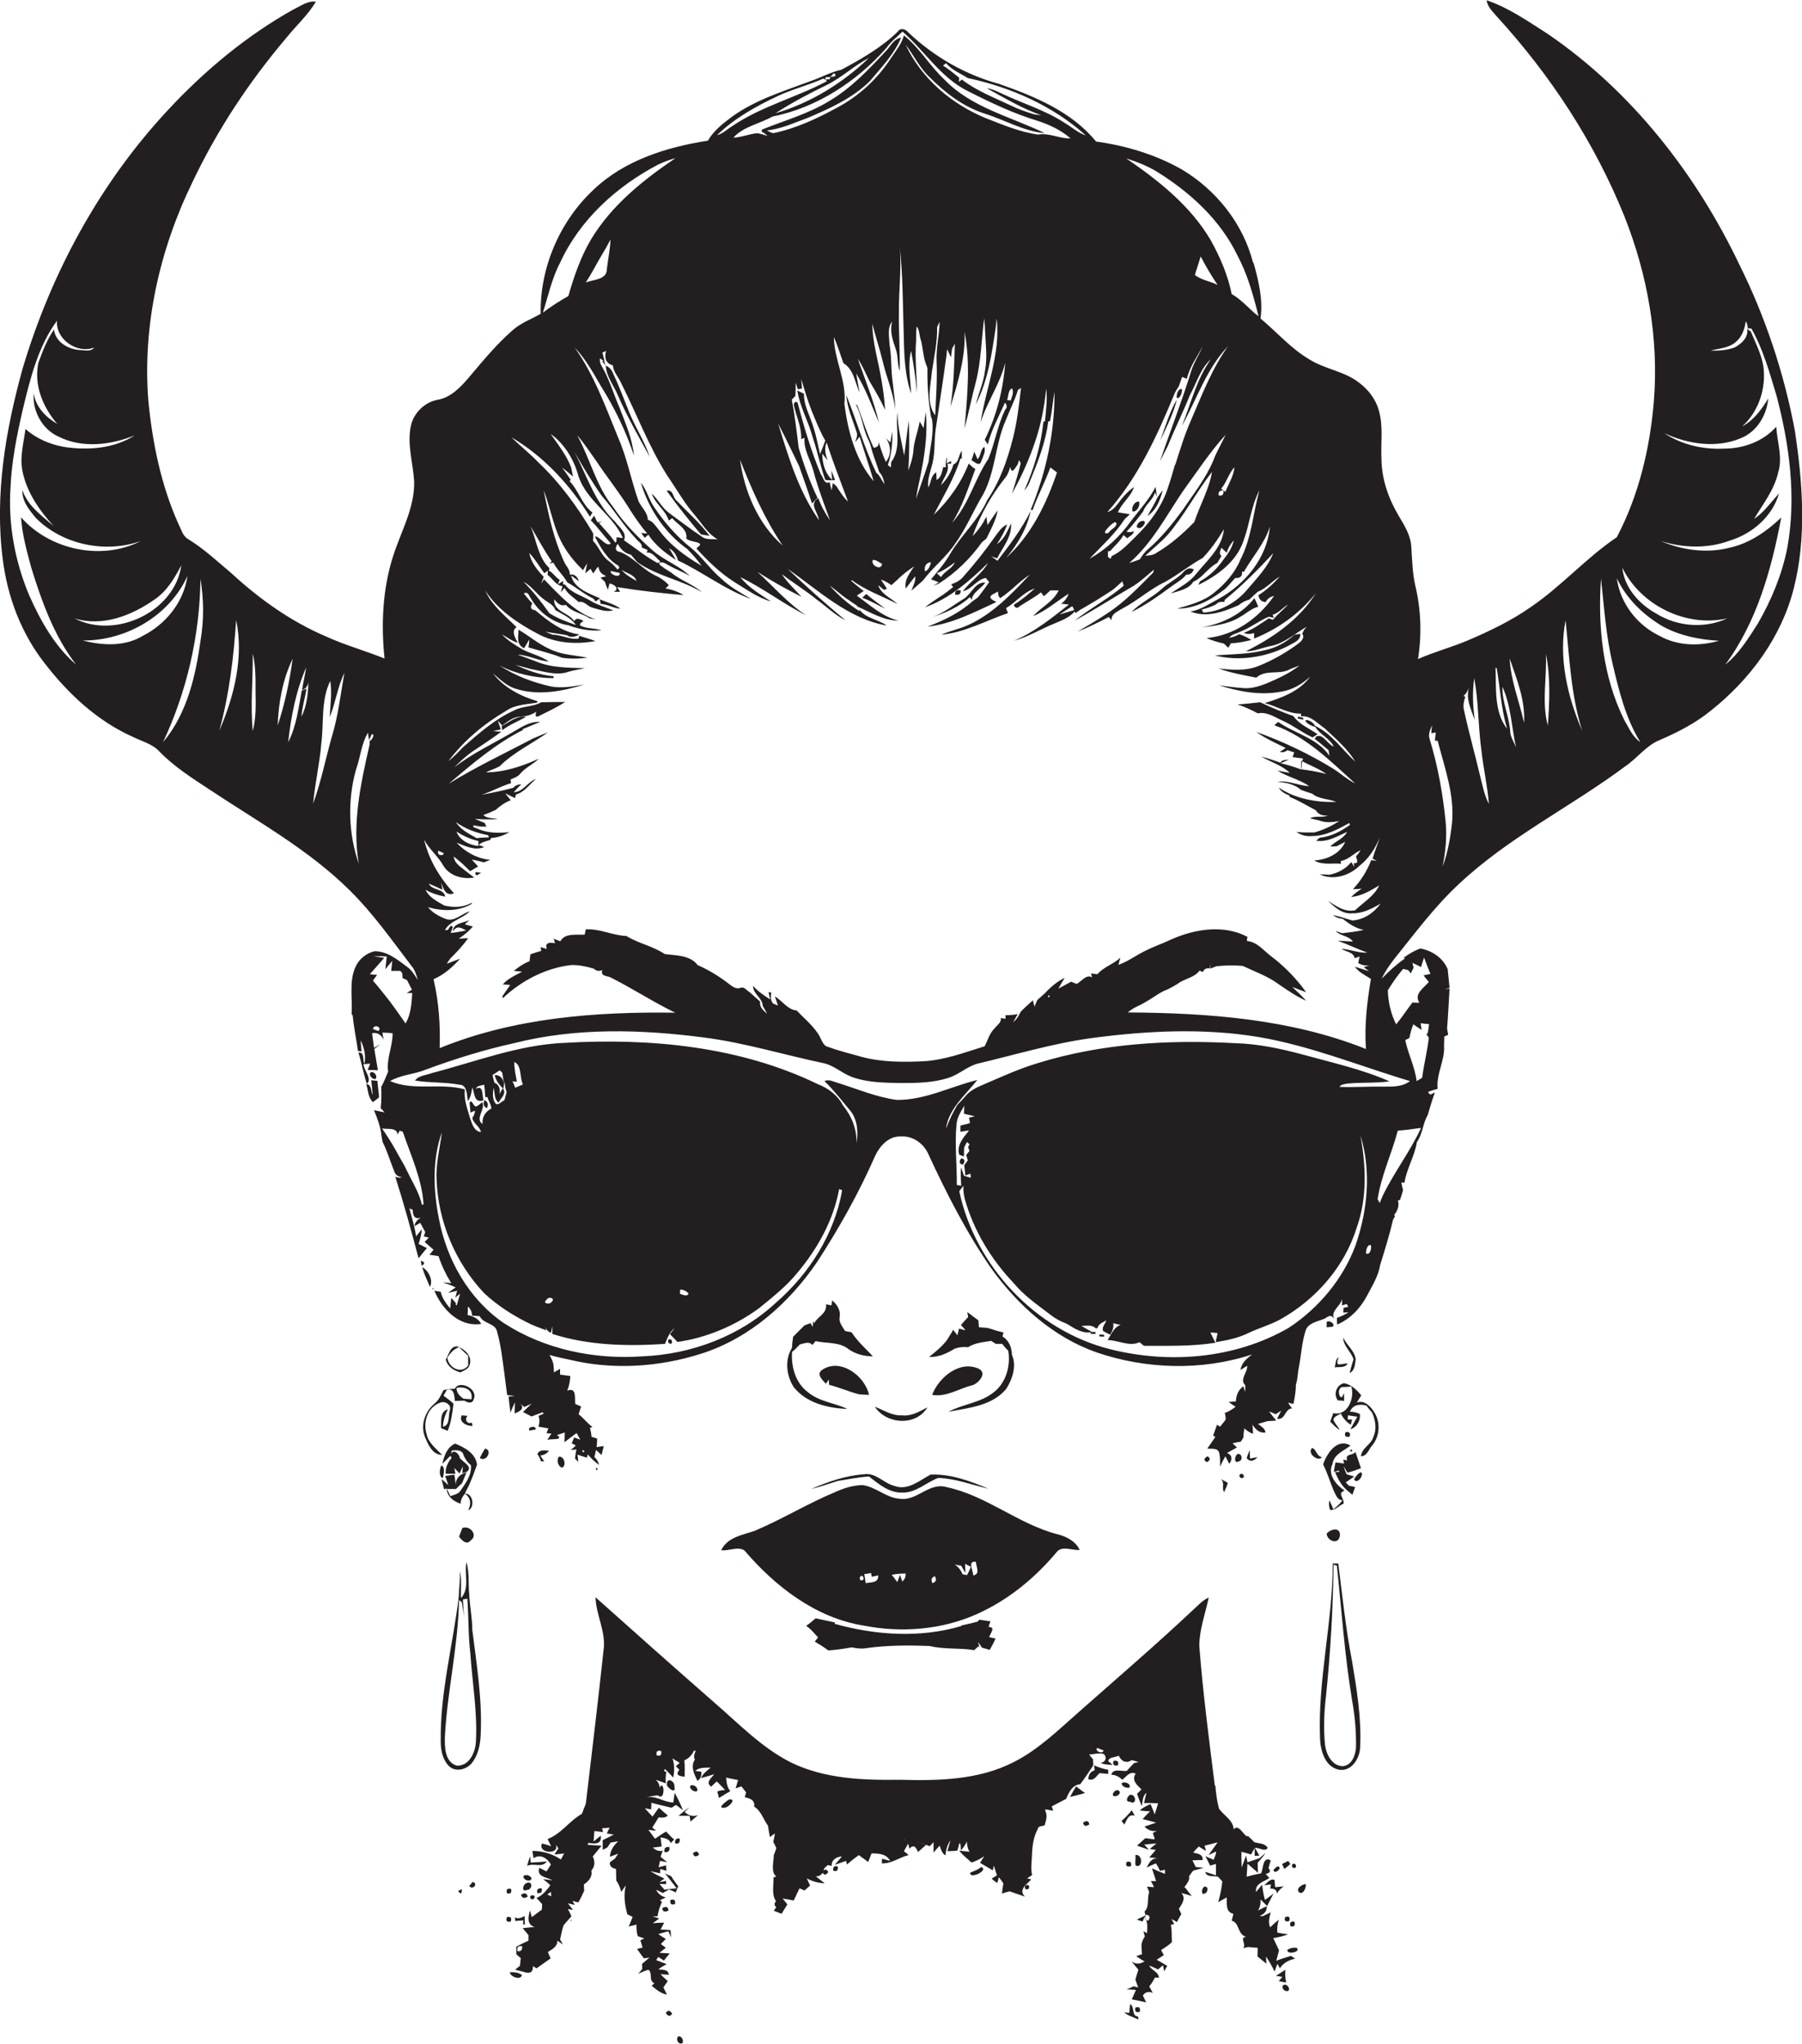 <?xml version="1.0" encoding="utf-8"?>
<!-- Generator: Adobe Illustrator 19.2.0, SVG Export Plug-In . SVG Version: 6.00 Build 0)  -->
<svg version="1.1" id="Layer_1" xmlns="http://www.w3.org/2000/svg" xmlns:xlink="http://www.w3.org/1999/xlink" x="0px" y="0px"
	 viewBox="0 0 650.9 738" enable-background="new 0 0 650.9 738" xml:space="preserve">
<g>
	<path fill="#231F20" d="M648.3,155.4c-3.9-20.7-10.6-40.9-20-59.8c-15.7-32.9-39-62.7-69.3-83.4c-7.1-4.5-14-9.4-22-12.1
		c0.3,2.5,2.3,4.2,3.8,6c19.3,21.1,35.2,45.4,45.9,71.9c8.4,21.1,12.5,44.1,10.7,66.8c-1.4,17-5.4,34-13.4,49.2
		c-11,7.4-19.9,17.6-30.9,25.1c-7.1,5-15,8.8-23,12.2c-5.9,2.5-12.1,4.1-17.9,6.7c1.4-8.8,1.1-17.9-1-26.6c-1-4.4-1.1-9-1.4-13.5
		c-0.1-4.3-2.4-8-4.5-11.5c-3.7-6.2-6.2-13.2-6.3-20.5c-0.3-5.8,0.7-11.8-0.9-17.5c-1.1-4.2-3.9-7.8-7.3-10.3
		c-5.3-4.1-12.3-4.8-17.8-8.3c-6.7-3.9-11.8-9.9-17.7-14.8c1-6.7-0.7-13.6-2.5-20.1l-0.2-0.1c-3.6-14.1-13.3-26.2-25.7-33.6
		c-9.5-5.4-20.2-8.6-31-10.1c-8.8-10.8-22.2-16.3-35-20.8c-12.2-3.3-23.5-9.8-32.7-18.5c-1-1.2-2.8-2-3.9-0.4
		c-5.9,5.8-13.2,9.9-20.4,13.8c-3.8,0.8-7.3,2.8-10.9,4c-9.8,3.7-20.2,6.8-28.8,13.1c-3.2,2.4-6.5,5-8.5,8.5
		c-14.9,2.3-30.2,7.1-41.3,17.7c-12.2,11.4-19.4,28.1-19.1,44.8c-3.4,2-7.2,3.3-10.2,6c-5.7,5-10.5,10.8-15.4,16.6
		c-3.2,3.8-6.8,7.7-11.8,8.5c-4.5,0.9-8.3,4.6-9.4,9c-1.6,6.8,0.7,13.7,1.1,20.5c0.2,9.6-4.8,18.1-7.6,26.9
		c-3.8,11.9-4.4,24.6-3.1,37c-6.9-2.8-14.2-4.8-21-7.9c-12.7-5.4-24.1-13.5-34.2-22.8c-5.1-4.3-10-8.9-15.7-12.4
		c-2-1.1-2.5-3.5-3.5-5.4c-6.3-14-9.4-29.2-10.9-44.4c-2.2-27.2,4-54.7,15.9-79.1c8.9-18.8,20.5-36.3,33.9-52.1
		c3.5-4.4,7.8-8.2,10.7-13.1c-3-0.4-5.5,1.6-8.1,2.8c-17,9.5-32.2,22.2-45.4,36.4C36.1,66.1,18.5,98.5,8.2,133
		C2,155.3-2,178.8,1,202c1.7,13.6,6.7,26.8,15.2,37.6c8.5,11,19,20.8,31.8,26.5c3.2,1.6,7,2.5,9.5,5.2c5.3,5.5,11.9,9.7,18.3,13.9
		c17.3,11.5,35.7,21.6,50.6,36.4c8.4,8.3,15.2,18,22.3,27.3c1.2,1.4,1.7,3.2,2.2,5c-1.1-1.8-2.2-3.6-3.9-4.8
		c-3.5-2.6-7.1-5.6-11.7-5.6c-3,0.7-5.7,2.9-6.9,5.7c-2.4,5.3-1,11.4-1.4,17l0.4,0.5c0.4,4.3,1.3,8.5,1.9,12.8l1.3,0.2
		c-0.1-1-0.3-3-0.3-4c1.2,2.5,2,5.7,1.3,8.5c-0.7-1.4,0.2-4.3-2.1-4.1c1.1,3.8,1.8,7.6,3,11.3c2.1-1.7-1.1-4.9-1.2-7.1l2.4-0.2
		l-0.9,2.3c0.9,0,2.8,0,3.7,0.1c-0.4-2.6-0.9-5.1-1.3-7.7c0.7-0.6,1.5-1.1,2.2-1.7c-0.6,0.3-1.7,1-2.3,1.3c-0.2-1.8-0.5-3.5-0.7-5.3
		c2-0.4,3.4,0.7,4.2,2.4c-0.1-0.6-0.4-1.9-0.5-2.6c0.9,0,2.8,0.1,3.7,0.2c0.1,4.7-2.3,9.2-1.6,13.9c-0.8,1.9-1.5,3.7-2.5,5.5
		c0.1,2.6,0.1,5.2-0.2,7.7c0.4,0.4,1.1,1.1,1.4,1.5c-0.9-0.2-2.8-0.6-3.8-0.8c1.2,3,2.4,6.1,2.7,9.3c0.1,0.5,0.3,1.6,0.4,2.2
		c1.7,3.3,2.7,6.9,4.1,10.3c0.4,1.4,1.4,2.3,2.9,2.4l-0.8,0.2c-0.4-0.1-1.2-0.2-1.6-0.3c3.1,9.7,5.8,19.6,8.4,29.4
		c1-1.3,2-2.5,3-3.7c-1-0.5-2-1-3-1.5c0.6-1.7,1-3.5,1.2-5.3c-0.7,0.9-1.5,1.7-2.1,2.6c-0.5-3.4-1.5-6.7-2.4-10.1l1.1,0.4l0.1,0.5
		c0.1,2,0.9,3.1,3,2.4c-1.3,0.7-2.2,1.6-2.4,3.1c0.5-0.3,1.6-0.9,2.1-1.2c0.6,1.1,1.2,2.2,1.8,3.3c-0.1,0.4-0.4,1.2-0.5,1.6
		c0.5,0.1,1.3,0.3,1.8,0.4c-0.4,0.4-1.1,1.2-1.5,1.6c1.1,0.9,2.1,1.9,3.2,2.8c-0.4,0.5-1.1,1.4-1.5,1.8c0.8,0.1,2.5,0.4,3.3,0.5
		c1.1,3.4,2.7,6.7,4.6,9.8c-0.7-0.1-2.2-0.3-3-0.3c1.6,0.5,3.1,1.1,4.6,1.8c-0.9,0.7-1.9,1.3-2.8,2c0.8-0.2,2.5-0.6,3.3-0.8
		l-0.6,2.5c0.5-0.5,1.1-1,1.7-1.4c-0.3,0.9-0.8,2.8-1.1,3.8l-0.1,0.4l-0.4-0.3l0.1-0.5c-0.4-0.5-1.3-1.5-1.7-1.9
		c-0.1,1.3-0.3,2.5-0.4,3.8c-1.5-1.8-2.9-3.7-3.4-6c-0.6-0.1-1.7-0.3-2.3-0.4c2.8,6.7,9,13.2,16.9,12c-0.8-1.7-2.5-2.6-4.3-3.1
		l-0.6-0.1c0.1-1,0.1-2.1,0.1-3.1c1,0.9,1.5,2,1.5,3.3c0.7,0,2.1,0.1,2.8,0.2c1.3,2.9,5.8,2.4,6.3,5.8c1.4,4.9,1.9,10,2.6,15
		c0.3,2.6,0.7,5.1,1,7.7c0.9,0.1,1.8,0.2,2.7,0.3c-0.5,0.1-1.7,0.2-2.2,0.2c0.2,1.9,0.4,3.9,0.7,5.8c0.5-1.3,1-2.5,1.6-3.7
		c0,1-0.1,3-0.1,4c2-0.7,4-2,1.7-3.8c0.6,0.5,1.2,1,1.8,1.5c0.8-0.4,1.7-0.8,2.6-1.2c-1,1-2.1,2-3.1,3c0.8,0.4,2.3,1.2,3.1,1.6
		c1.3-0.5,2.6-1,4-1.5l0.4,0.5c-0.5,0.2-1.4,0.6-1.9,0.8c0.5,1.3,0.4,2.6,0,3.9c1.2,0.2,2.4,0.4,3.6,0.6c-0.2,0.4-0.5,1.3-0.7,1.7
		c0.4,0.1,1.3,0.2,1.8,0.2c-0.4,0.6-1.2,1.7-1.5,2.3c1-0.6,6.3,0.3,3.5-1.8c0.9-0.3,1.8-0.6,2.8-0.9c0,0.9-0.1,2.6-0.1,3.5
		c1.5-1.1,2.9-2.3,4.4-3.3c0.3,0.6,1,1.8,1.3,2.4c-0.6-0.2-1.7-0.6-2.2-0.8c-0.3,0.7-0.6,1.4-0.9,2.1c0.4,0.2,1.1,0.6,1.5,0.8
		c-0.4,0.4-1.3,1.2-1.8,1.6c0.5,0,1.5-0.1,2-0.2c-0.2,1.1-0.4,2.2-0.5,3.3c0.3,0.3,0.9,0.9,1.2,1.2c-0.1-0.6-0.2-1.9-0.3-2.6
		c1.1,0.4,2.2,0.7,3.4,1.1l0.3-1.2c1.2,1.4,2.5,2.7,4.1,3.8c-0.3-1.1-0.8-2.1-1.7-2.8c0.2-0.9,0.4-1.7,0.6-2.6
		c0.6,0.6,1.3,1.2,2,1.8c0.3-1.1,0.5-2.2,0.8-3.2c-0.9,0.1-1.8,0.2-2.6,0.4c0.1-1.1,0.2-2.1,0.2-3.1c-0.5-0.2-1.5-0.5-2-0.6
		c-0.1-1.1-0.3-2.2-0.6-3.3l0.9-0.3c-1.8-1.3-3.2-3.2-5-4.6c0.3-0.9,0.6-1.9,0.9-2.8c-0.5-0.2-1.6-0.7-2.1-0.9
		c-0.3-2.1,0.6-6.2-2.9-4.8c0.7-1.7,1-3.5,1.1-5.3l-0.7-0.1c-1-0.1-2-0.3-3-0.4c0-0.5,0-1.5,0-2.1c-0.4,0.3-1.3,0.7-1.7,1
		c-0.1,0.1-0.4,0.2-0.5,0.3c0-0.4-0.1-1.3-0.1-1.7c0-1.7-0.7-3.2-1.5-4.6c2.4,0.7,4.8,1.2,7.2,1.7c15.7,3.8,32.4,2.7,47.7-2.2
		c17.3-5.5,31.6-18.2,41.7-33c8-12.3,15.2-25.1,21.1-38.6c1.7-3.5,4.9-7,9.2-6.8c4.3-0.3,8.2,2.5,9.9,6.3
		c6.6,14.3,13.8,28.4,22.8,41.4c9.5,13.2,22.3,24.7,37.8,30.2c18,6.2,38.2,6.8,56.4,0.8c-1.9,1.4-3.9,3.1-4.2,5.6
		c0.6-0.4,1.8-1.1,2.4-1.5c0.2,2.4-2.9,5-0.7,7c0,0.6,0,1.8-0.1,2.4c-0.1-0.5-0.5-1.5-0.6-2c-1.8,1.3-2.6,3.3-2.7,5.5
		c-0.6,0-1.9,0.1-2.6,0.2c0.6,0.4,1.8,1.3,2.5,1.7c-1.2,0.9-2.4,1.8-3.9,2.2c0.2,0.8,0.4,1.7,0.3,2.5c-0.5,0.6-1.5,1.9-2,2.5
		c-0.3-0.2-0.8-0.5-1.1-0.7c-0.5,1.3-0.9,2.6-1.4,3.9l0.8,0.5c-1,1.4-1.9,2.8-2.9,4.2c1.5,0.2,3.8-0.4,4.3,1.6
		c0.4,1.6,0.3,3.3,0.3,4.9c0.6-1.2,1.2-2.5,1.9-3.7c0.4,0.7,1.1,2,1.4,2.7c1.2-1.4,1.2-3.2-0.8-3.9c1.2-0.7,2.4-1.3,3.6-2
		c-0.4-0.4-1.2-1.1-1.6-1.5c0.8-0.2,2.3-0.5,3-0.6c0.3-0.4,0.8-1.3,1-1.7c-0.1-1,0.1-2.1,0.3-3.1c0.9,0.9,1.9,1.5,3.1,2
		c0-0.8-0.1-2.5-0.2-3.3c1.1,1.6,2.4,3.1,4.7,2.8c-0.2-1.6-1.6-2.2-2.7-3.1c1.1-0.3,2.3-0.7,3.4-1c1.1-0.1,2.1-0.1,3.2-0.2
		c-0.9-1.1-1.8-2.2-2.6-3.3c0.8,0.3,1.6,0.6,2.4,1c0.5-0.3,1.5-1,2-1.3c-0.4,0.7-1.1,2.2-1.5,2.9c3,0.7,2.7-3.6,5.4-3.7
		c-0.4-0.5-1.1-1.5-1.4-2.1c0.5,0.1,1.4,0.4,1.9,0.5c0.5-2.4,0.9-4.7,0.9-7.1c0.7-1.9,0.6-3.9,1-5.8c0.9-4.5,1.1-9.2,2.5-13.6
		c0.9-2.7,4-3.2,6.3-4.1c1.4-0.4,2.8-2.5,4,0.1c-1.4-3.2,2.2-4.6,2.9-7.4c0,0.6,0,1.7-0.1,2.3c0.4-0.1,1.3-0.4,1.8-0.5
		c0.1,0.2,0.3,0.7,0.5,1l-1.7,0.4l-0.1,1.7l1.9-0.1c-1.3,0.8-2.7,1.5-4.2,2c0,0.6,0,1.8,0.1,2.4c4.8-2,8.5-6,10.9-10.6
		c1.8-3.5,4-6.9,4.6-10.8c1.7-5.5,3.4-10.9,4.7-16.5c0.2-0.3,0.5-0.9,0.7-1.2l-0.3-0.5c1.1-1.2,2-3.5,1.3-5.1l0.8-0.3
		c0.4-1.2,0.8-2.3,1.1-3.5c-0.2-0.7-0.5-2.1-0.6-2.8l1.1,0.1c0.8-5.1,3.7-9.6,4.5-14.7c2.1-2.9,2.1-6.7,3.9-9.7
		c0.8-2.7,1.6-5.5,2.6-8.2c-0.4,0.2-1.3,0.6-1.7,0.8c-0.2-0.2-0.6-0.7-0.8-1c1.1-0.4,2.3-0.8,3.5-1.1c-0.6-5.3,2.7-10.4,2.3-15.5
		c0-0.8,0.1-2.5,0.1-3.4c0.4-0.2,1.1-0.5,1.4-0.6c-0.1-0.6-0.3-1.8-0.4-2.3c0.4-4.8,0.6-9.6,0.9-14.4l-1.7,0.3
		c0.4-0.1,1.2-0.4,1.7-0.6c-0.1-1-0.3-3-0.4-4c-0.1-0.9-0.2-1.9-0.3-2.8c-1.8-4.1-5.6-6.6-9.9-7.4c-2.2,0.9-4.3,2-6.1,3.5l0.7,0
		c-3.1,2.2-5.9,4.7-8.5,7.4c1.2-2.6,2.8-4.9,4.6-7.2c7.4-9.2,14.4-18.7,23.1-26.8c18-17,40.6-28,60.3-42.7c4.3-2.9,7.5-7.5,12.5-9.5
		c6.5-2.8,12.9-6.1,18.4-10.6c14.1-11.2,25.4-26.4,29.9-44C652.6,194.3,651.2,174.5,648.3,155.4z M56.1,216.3c4.3-3,7-7.6,9.4-12.2
		c-2.3,16.8-23.8,26.9-38.6,19.2C37.1,226.5,47.8,222.2,56.1,216.3z M10.6,215.1c-5.2-12.3-7.7-25.8-6.8-39.1
		c0.4-9.5,2.3-18.8,4.4-28c2.7-11.2,5.5-22.8,12.4-32.2c-0.6,6.8,7.4,12.1,13.4,9.7c-1.2,1.7-3.5,0.9-5.3,0.9
		c-4.1-0.3-8.7-2.9-9.2-7.4c-2.5,3.6-4.1,7.8-5.6,11.9c-1.8,8,1.6,16.2,6.8,22.2c-4.1-2.4-7.9-6.2-8.5-11.1
		c-0.6,6.4,3.1,13.1,9,15.7c8.6,4.3,18.9,3,27.5-0.5c-7.5,4.8-16.8,5.5-25.5,4.2c-5.1-0.9-10.1-3-14-6.5c-0.6,4.8-2,9.7-1.2,14.6
		c1.4,7.9,6.1,14.7,11.4,20.5c-4.3-3.8-9.4-7.3-11.3-13c-0.2,4,2.5,7.2,4.9,10.1c9.6,9.6,25,12.8,37.8,8.3
		c-14.1,7.2-32.8,3.2-43.2-8.6c0.4,6.2,2.1,12.3,3.7,18.2c3.8,12.3,8.3,24.8,16.2,35C19.8,233.4,14.7,224.3,10.6,215.1z M51.6,229.6
		c-6.6,4-14.6,3.5-21.7,1.7c15.6,0.1,31.3-8.9,37.8-23.3C66.4,217.4,59.9,225.4,51.6,229.6z M72.5,230.9
		c-1.8,13.1-4.9,26.8-13.6,37.1c8.6-18.3,13.3-38.7,13.5-59C73.6,216.3,73.7,223.7,72.5,230.9z M79.2,263.9c3.6-13,5.2-26.5,6.1-40
		C88.1,237.4,84.6,251.4,79.2,263.9z M91.3,264c-0.9-9.3,0.1-18.7,0-28c1.1,4.6,1,9.3,1,13.9C92.4,254.6,92.5,259.4,91.3,264z
		 M105.7,237.9c-1.1,8.2-2.8,16.2-5.4,24.1C100.6,253.7,102.1,245.4,105.7,237.9z M108.9,258.8c0.2-3.4,1.3-6.7,1.8-10.1l-1.7,0.7
		c-1.2,6.3-1.9,12.8-4.9,18.6c1-9.2,2.8-18.5,6.5-27c-0.4,2.7-1.1,5.5-1.5,8.2c1.4-0.5,2.1-1.5,2.3-2.9
		C111.3,250.5,110.8,255,108.9,258.8z M119.9,265.9c-2.3,8.1-3.9,16.4-6.8,24.3c0.7-7.4,2.4-14.7,3-22.1c0.9-7.4-0.2-15.3,3.2-22.2
		c0.7,4.3,0,8.7-0.2,13.1c2.1-5.2,2.8-10.9,5.3-16C123,250.7,122.2,258.4,119.9,265.9z M133.5,267.6v1.3c-3.2,14-6.4,28.6-3.9,43
		c-3.8-10.9-4.1-23-1-34c1.6-4.4,1.9-9.3,4.3-13.3c0.1,0.7,0.3,2,0.4,2.7c0.2-0.5,0.7-1.6,1-2.2l0.6,0.2
		C134.8,266.3,134.4,267.1,133.5,267.6z M210.4,523.6l0.7,0.4l-0.3,0.5l-0.4-0.3L210.4,523.6z M417.9,62c11.9,7.4,22.8,17.3,29,30.1
		c3.7,6.9,5.8,14.5,7.7,22.1l-1.3-1c-2.7-2.4-5.2-5.2-8.4-7c-1.4-6.9-4.2-13.4-7.6-19.5c-7.3-12.4-18.8-21.5-30.5-29.5
		C410.6,58.4,414.4,59.9,417.9,62z M440.2,178.9c-0.2-1.3,0.3-1.8,1.7-1.8l-0.8-0.6c2-2.4,2.7-5.5,4.8-7.8c-0.3,3.2-2.1,6-3.3,8.9
		l-0.7-0.5C442.1,178.6,441.5,179.2,440.2,178.9z M427.3,184c-3.8,5.2-7.9,10.3-12.8,14.5c-1.2,1-2,2.3-2.8,3.5
		c-1.3,0.5-2.5,0.9-3.8,1.3c8.2-7.1,13.3-16.9,19.3-25.8c5-6.9,9.8-14.2,15.5-20.5c-1.4,3.1-3.2,6-4.4,9.2
		C435.6,172.7,431.2,178.2,427.3,184z M437.8,170.4c-1.1,6.4-4.4,12-6.4,18.1c-4.1,4.2-8.5,8.1-13.6,11.1c-1.2,0.9-2.7,1-4.1,1.1
		c2.7-2.6,5.7-4.9,8.2-7.7C427.9,186,432.1,177.7,437.8,170.4z M439.8,102.9c-2.7-1.4-5.8-1.7-8.2-3.6c0.7-2.2,1.4-4.5,2.1-6.7
		C435.5,96.1,437.6,99.6,439.8,102.9z M399.3,191.7c0.9-1.2,2-2.4,3.3-3.1l0.6,0.1c0.4,1.6-1.6,2.2-2.4,3.2
		C400.4,192.8,398.6,193,399.3,191.7z M406.3,187.4c0.5-0.4,1.4-1.3,1.8-1.7c-1.1-0.2-3.2-0.5-4.3-0.7c1.4-3.4,4.7-5.6,5.8-9.1
		c-2.4,1.6-4.2,3.8-5.9,6.1c-1,1.3-2.1,2.5-3.7,2.9c11.1-12.4,18.1-27.8,24.4-43.1c0.4-0.8,0.9-1.5,1.4-2.3c0.4-1.1,0.8-2.3,1.2-3.4
		c0.4,0.2,1.3,0.5,1.7,0.7c1-4.3,3.7-8,5.8-11.8c-1.3,2.9-3.1,5.6-4.1,8.6c-3.4,11.1-7.7,22-11.4,33c0.9-1.9,1.9-3.7,2.8-5.5
		c2.5-6.2,5.5-12.2,8-18.4c2.4-4.4,3.8-9.6,7.6-13c-5.2,7.2-7.2,16-10.5,24.1c5.4-9.6,8.9-20.7,16.7-28.8c-5.9,8.2-9.5,17.8-13.5,27
		c-2.3,5.2-3.9,10.6-5.6,15.9l-0.1-0.1c-0.7,2.6-1.5,5.3-2.4,7.9c-2.1,6.9-6.5,12.9-11.6,17.9c-2.7,2.6-5.3,5.6-8.8,7.2l-0.5,1
		c-0.2-0.2-0.7-0.5-0.9-0.7c0-0.5,0-1.5,0-2l0.8-0.1c1.6-1.9,3.6-3.5,4.8-5.8c0.5,0.4,0.9,0.8,1.4,1.2c0.8-0.8,2.2-1.3,2.4-2.6
		c-0.9,0.4-1.8,0.5-2.7,0.2c2.2-2.3,4.1-4.8,6-7.3c0.9-2.6,3.5-4.1,4.3-6.9l0.7,1.5c-0.1-0.9-0.4-2.6-0.5-3.5
		c-2.3,4.6-5.9,8.4-9,12.5c-3.9,5.5-9,10.2-14.9,13.5C397.9,197.2,402.8,192.8,406.3,187.4z M341.7,22.8c2.1,2.5,5.2,3.7,7.9,5.4
		c15.5,3.3,30.7,10,42.6,20.7c-2.8-0.9-4.9-2.9-7.3-4.3c-7-4.7-15.2-7.1-22.8-10.7c-1.8-0.8-3.6-1.8-5.6-2
		c6.4,3.5,12.7,7.3,19.6,9.7c-0.6-0.1-1.9-0.2-2.5-0.3c-3-0.9-5.9-1.9-8.7-3.3c-5.9-2.8-12.2-5.2-17.5-9.3c-0.2,0.2-0.7,0.7-1,0.9
		c0-0.4,0-1.2,0.1-1.5c-1.9-1.5-3.8-3.2-5.9-4.4C340.9,23.5,341.3,23.2,341.7,22.8z M388,220.3c-1.4,0.4-4,1.2-5.3,1.6
		c1.5-1,3.1-2,4.6-3C387.5,219.2,387.8,219.8,388,220.3z M320.2,17.3c1.6-2.3,3.9-4,5.8-5.9c8,7,13.9,16.8,23.8,21.6
		c8.1,4.1,16.5,8.1,25.2,10.7c4.2,1.4,8.3,3.3,11.7,6.3c-4,0.1-7.7-2.1-11.7-1.4c-6.7-0.9-12.9-3.6-19.1-6
		c-12.3-5.1-23.1-14.3-28.8-26.5c3,3.9,5.1,8.5,8.8,11.9c5.7,5.7,12.3,10.7,20,13.1c7.2,2.3,13.9,6.3,21.5,7
		c-12.3-6-26.5-9.2-36.2-19.3c-5.3-4.9-8.9-11.4-14.7-16c-0.9,3.3-3.2,5.9-5,8.7c-4.8,7.2-11.3,13.2-19,17.3c-7.3,4-15,7.6-23.2,9.3
		c-0.8-0.2-1.6-0.6-2.3-1c5.2-0.5,9.9-2.8,14.7-4.5c8-3.4,16.2-7.1,22.5-13.3c4.1-4.9,8.8-9.7,11.3-15.7c-2.6,0.4-3.7,2.9-5.3,4.6
		c-6.3,6.8-12.7,13.6-20.7,18.3c-7.5,4.6-16.1,7-24.3,10.3c0,0.2,0,0.6-0.1,0.8l0.7,0.3c0.4,0.3,1.1,0.9,1.5,1.2
		c-0.9-0.3-2.7-0.8-3.6-1c-3,0.2-5.8,1.5-8.8,1.6c3.6-4,9.5-5,14.1-7.6C295,38.9,309.4,29.5,320.2,17.3z M365.1,144.6
		c-0.3,0-1-0.1-1.3-0.1c0.4-1.3,0.4-3.9,1.8-4.2C366.3,141.7,365.5,143.3,365.1,144.6z M349.9,167.4c-2.7,7-7.2,13.3-12.6,18.5
		c3.4-6.7,7.4-13.1,9.6-20.3l0.5,0c0-0.7,0-2.1,0-2.8c-1.2,1.5-1,4.2-3,4.9c-0.8,2.8-2.4,5.4-4.5,7.5c0.8-2.6,3.2-4.9,2.3-7.8
		l1.3,0.1c0-0.3,0.1-0.8,0.1-1l-1.7,0.8c0.1-0.6,0.2-1.7,0.2-2.3c-0.5,1.2-0.6,2.4-0.4,3.7l-1,0c-0.5,1.7-0.7,3.8-2.4,4.6
		c0-0.7-0.1-2-0.1-2.7c-2.1,1.1-1.8,3.7-2.9,5.4c-0.4-3.1,0.9-6,1.6-9c0.9-4,0.5-8.1,1.1-12.1c1.3-8.9,2.7-17.8,3.9-26.7l0.2-2.1
		c0.4,0.7,1,2.2,1.4,2.9c0.1-1,0.3-2.1,0.4-3.1c0.2-0.4,0.7-1.3,1-1.8c-0.2,7.6-0.4,15.3-1.6,22.8c2.7-8.8,5.5-17.8,5.1-27.1
		c2.2,11.5,1,23.4,0,34.9c1.5-5.6,2.6-11.3,4.1-16.8c1.9-7.5,2-15.4,3-23c0.1,1.4,0.3,2.9,0.3,4.3c0.2,4.9,0.9,9.8,0,14.6
		c-0.5,4.2-2.3,8.1-3.3,12.2c4.4-8.7,5.8-18.4,7.2-28c0.1-0.8,0.2-2.3,0.3-3c1.5,12.8-3.9,25.1-5.8,37.6c2.3-7.5,7.1-14,8.9-21.7
		c-0.7,9.7-3.1,19.2-7.4,27.9c0.3,0.4,0.8,1.3,1.1,1.7c1.3-5.3,4-10.1,6.2-15.1c0.6,0.7,1,1.7,0.1,2.5c-2.8,5.7-3.7,12-6.1,17.8
		c-5,7.4-7,16.4-13.1,23.1c3.8-6,5.9-12.8,8.4-19.4C351.5,168.9,350.7,168.2,349.9,167.4z M334.4,148.8c-0.3,1.9-0.5,3.9-0.8,5.8
		c-0.5-0.8-0.9-1.6-1.4-2.4c-0.6,3.6-2.1,7.1-2.3,10.8c-0.2,2.4-1,4.7-1.8,6.9c0.4-6,0.4-12,0.2-18c-0.7,4.2-1.1,8.4-1.7,12.6
		c-1-5.2-2.4-10.3-2.4-15.6c-0.9,6,1.6,12.8-2.3,18l-0.1,1.9c-0.3-0.2-0.8-0.6-1.1-0.9c1.4-3.9,1.7-8,1.6-12.1c-0.2,1-0.5,3-0.7,4
		c-0.4-0.4-1.4-1.3-1.8-1.8c2.1,2.6,2.3,6.2,0.2,8.8c-1.3-2.6-2-5.5-3-8.2c0.8,1.9,0.3,2.9-1.4,3.1c-2.4-4.9-4-10.2-5.9-15.3
		c-0.2-0.1-0.5-0.3-0.6-0.4c2.1,3.8,2.5,8.2,4.2,12.1c0.5,0.9,0.9,1.9,1.2,2.9c0.8,3.3,2.1,6.4,3.1,9.5c1.2,1.2,1.6,2.8,1.9,4.4
		c-1-1.4-1.6-3.1-3-4.2c-4.3-9-7.1-18.8-10.8-28c0.3,4.7,2.4,9.1,3.8,13.6c0.3,1.2-0.3,2.3-0.6,3.4c0.4-0.5,1.2-1.5,1.6-2
		c1.7,5.4,3.5,10.7,5.1,16.1c-6.6-7.7-9.3-18-10.6-27.9c0.9-8.3-3.7-16-3.8-24.2c1.3,3,2.3,6.2,3.4,9.3l0,0.1
		c3.8,2.3,4.2,7,5.9,10.7c-0.4-2.3-0.9-4.6-1.2-6.9c3.4,5.6,5.7,11.8,8.2,17.8c-1.7-7.2-4.4-14-6.9-21c-0.2-0.5-0.5-1.6-0.7-2.1
		c1.6,2.4,2.7,5.1,4,7.7l0.3,0.6c2,3.3,3.9,6.6,5.5,10.1c-0.4-7-1.8-13.8-3.3-20.6c-0.7-3.5-1.3-7-1.3-10.5
		c1.1,4.5,2.6,8.9,3.7,13.4c1.4,6,3.9,11.6,4.6,17.7c-0.1-5-1.2-9.9-1.4-15c-0.1-2.9-0.2-5.8-0.7-8.7c-0.1-2.7-0.9-6,1-8.2
		c-1,3.3,0.1,6.7,1.2,9.8c1,2.6,0.5,5.5,1.5,8.1c0.1-7-0.4-14.1-0.3-21.1c-0.1-8,1-15.9,0.3-23.9c1.1,10.2,1.1,20.4,1.4,30.7
		c0.2,7.5,0.2,15.2,2.7,22.4c-0.2-5.1-1.3-10.3,0-15.4c0.9,5,1.7,10.1,2.1,15.2c0-6.3-0.8-12.5-0.3-18.8c0-1.7,0-3.5,0.2-5.2
		c1,1.1,0.9,2.7,1.3,4.2c1,2.9,0.9,6,1.9,8.9c0.2,0.5,0.5,1.4,0.7,1.9c-0.1,5.9,0.3,11.8,1.3,17.7l0.3,0.6
		c0.9,5.1-0.7,10.5-1.2,15.6c-1.4,4.5-3,8.9-4.5,13.3c0.3-2.3,0.8-4.7,1.3-6.9C333.9,165.1,335.2,156.9,334.4,148.8z M318.6,203.6
		c-0.2,2.7-4.3,0.5-3.3-1.4C316.5,202.1,317.5,203.1,318.6,203.6z M289.4,158.6l1.2-0.5c-0.4,4.2,2.1,7.9,3.2,11.9
		c1.6,6.1,3.9,12,6,17.9c-1.7-2.5-3.2-5.1-4.2-8c-3.6,2-0.1,5.1,0.2,7.9c-7.3-10.4-11-22.7-14.7-34.8c2.6,5,5,10.1,7.5,15.2
		c1.6,4.5,3.2,9,4.7,13.6c0.5-0.5,1.5-1.5,2-2c-2.8-5.8-4.9-11.9-6.8-18c-0.7-5.8-1.4-11.7-2.5-17.5c0.3-0.3,1-1,1.3-1.3
		c0.1-1.6,0.1-3.2,0.1-4.8c0.2,0.6,0.6,1.8,0.8,2.4c0.4-0.1,1.1-0.2,1.5-0.3c-0.1-0.9-0.2-2.6-0.3-3.4c1.2,3.9,2.3,7.7,3.8,11.5
		c1.5,3.6,2.9,7.3,4.9,10.7c-0.6,1.6-1.2,3.3-1.9,4.9c-0.9-4.1-1.7-8.2-3.2-12.1c-1.1-3.1-2.7-6.2-2.6-9.7c-0.6-0.3-1.8-0.9-2.4-1.2
		c0.9,6,4.1,11.3,5.6,17.1c1.7,5,2.7,10.2,4.5,15.2c1.1,0.2,2.3,0.1,3.5,0.1c-0.4-1.2-0.8-2.3-1.3-3.5c0.1,0.9,0.2,2.5,0.3,3.4
		c-2.6-2.3-3.6-6.2-3.6-9.5c0.5,0.6,1.4,1.8,1.9,2.4c-0.7-2.1-1.3-4.3-0.3-6.4c2.3,7.2,5.1,14.2,7.7,21.3c-1.5-1.3-2.5-3-3.6-4.6
		c-0.4-0.9-1.1-1.5-1.9-2c-0.1,0.7-0.3,2-0.4,2.6c-0.2-0.7-0.6-2.2-0.7-3c-2,1.1-2.3-1.8-3.2-2.8c-3.5-8.4-6.1-17.1-8.4-25.9
		c-0.7-0.5-1.2-0.3-1.4,0.8C287.6,150.3,289.6,154.3,289.4,158.6z M282.7,197c-8.9-7.8-13.8-19.5-15.4-31
		C271.5,176.7,276.2,187.4,282.7,197z M338.3,130.4c0.3,6.5-0.2,13.1-0.5,19.6c-3.4-4.7-1.6-10.5-1.2-15.7c0.8-5.4,2-10.7,1.9-16.2
		c0.3-0.6,0.6-1.3,0.9-1.9C339.3,121,338.1,125.6,338.3,130.4z M336.3,203.1c-0.4,1.2-0.8,2.8-2.2,3.2
		C333.7,204.8,334.5,203,336.3,203.1z M313.9,20.9c-9.5,9.1-21.1,16.3-33.8,20c5.9-3.8,12.1-7.1,18.5-10.2
		C304.1,28,308.5,23.7,313.9,20.9z M280.9,34.7c5.3-2.5,11.1-3.9,16.4-6.3l0.8,0.3l0.1-0.8c0.4,0,1.3-0.1,1.7-0.1
		c0.3-0.3,0.9-0.9,1.2-1.3l0.7,0.3l-0.2,0.8c-0.4,0-1.3,0.2-1.7,0.2l-0.2,0.8c-0.4,0-1.2,0.1-1.6,0.1l0.6,0.6
		c-11.2,6-23.8,9.1-34.3,16.3c-1.8,1.1-3.3,2.7-5.4,3.2C265.2,42.8,273,38.4,280.9,34.7z M202.3,94.9c7.1-15.5,20.3-27.5,35.3-35.4
		c2.1-1,4.2-1.8,6.4-2.4c-11.7,7.9-23.2,17.1-30.6,29.5c-3.7,6.3-6.1,13.3-8.1,20.3c-3.2,1.8-6.3,3.8-9.2,6
		C198,106.9,199.3,100.6,202.3,94.9z M220.5,86.5c-0.1,3.6-0.9,7.1-1.3,10.7c0,3.9-4.9,3.7-7.6,4.8c2.1-3.2,3.8-6.6,5.7-9.8
		C218.4,90.4,219.5,88.5,220.5,86.5z M213.1,186.6c0.3-0.5,0.6-1,0.9-1.5c-3.8-2.9-5-8-8.3-11.4l0.5-0.4c-1-1.5-2.1-3-3.2-4.5
		c1.4,1.1,2.7,2.2,4,3.3l-0.7-3.3c-1.7-4.5-4.7-8.2-7.4-12.1c5,3.6,8.4,9.2,10,15.1c2.9,9.1,12.4,14,16.1,22.5l-2.3-0.3
		c0,0.4,0,1.3-0.1,1.7l-0.4,0.2c-1.7-2.6-3.9-4.8-5.9-7.1c0.3-0.1,1-0.3,1.3-0.4c-0.5,0-1.3,0.1-1.8,0.2l-1.2-2.4
		c-0.4,0.6-0.8,1.1-1.2,1.7c2.6,2.6,4.8,5.7,7.2,8.3c-1.5,1.7-4.2-2.9-5.7-2.4c2.1,4,4.4,8.2,8.5,10.5l0.3,0.7l-0.6,0.7
		c-1-1.2-2-2.2-3.2-3.1c-2.6-1.8-3.5-5.1-5.7-7.3c0-0.9,0.2-1.9,0-2.8c-5.5-9.3-11.9-18.1-19.7-25.5c-3.1-3.2-6.6-6-9.8-9.1
		C196.6,164.9,205.9,175.2,213.1,186.6z M220.6,206.2c0.8,0.2,2.4,0.5,3.2,0.7C224.3,208.9,220.2,207.6,220.6,206.2z M158.3,307.2
		c0.5,0.2,1.5,0.7,2,0.9l-0.3,0.6C158.6,309,158,308.5,158.3,307.2z M160.2,312.7c2.3,3.7,7,4.9,11.1,4.2c-1.3-1-2.6-2-3.9-3
		c-1.5-1.2-3.3-2.4-3.5-4.6c0.9,0.8,1.9,1.5,2.8,2.3c1.1,1,2.1,2,3.1,3c1-0.6,2-1.2,2.9-1.7c-0.8-0.9-1.6-1.7-2.3-2.5
		c1.5,0.3,3,0.6,4.4,1c0.6-0.2,1.7-0.7,2.3-0.9c-4.7-0.4-9-2.8-12.2-6.2c3.3,1.2,6.4,3,10,1.6l-2-0.8c1.2-1.1,2.8-1.3,4.2-1.8
		l0.3-0.7c2.4-0.1,4.5-0.9,6.6-2.1c-3.8,0.4-7.8,0.4-11.4-1.2c-0.4-0.2-1.2-0.4-1.6-0.6l0-0.7c0.6,0.1,1.9,0.4,2.6,0.5l2.1,0
		l-0.6-1.3c-0.9-0.4-2.7-1.1-3.6-1.5c2.8,0.2,5.5,0.3,8.3,0.1c-1.7-0.5-3.9-0.1-5.2-1.5c1.5-0.5,2.9-1.1,4.4-1.8
		c1.6-1.4,3.4-2.8,5.5-3.5l-2-2.5l3.5,1.7c0.1-0.3,0.3-1,0.4-1.3c3-0.8,4.9-3.7,7.2-5.6c-3.1,1.1-4.5,4.6-8,4.8c0.8-1,1.7-2,2.7-2.8
		c-1.2-0.1-2.1,0.3-2.9,1.2c-3.8,1-7.6,1.8-11.4,2.5c3.6-1.2,7-3.1,10.6-4.2c0-0.3-0.2-1-0.2-1.3c1.3-0.6,2.7-1,3.6-2.2
		c1.9-2.2,4.6-3.3,6.6-5.3c-6,2.7-12.4,4.9-19.1,4.9c1.6-0.8,3.4-1.3,5-2.2c5-5,11.6-8.1,17.4-12.2c-1.7,0.6-3.3,1.3-4.9,2l-0.1,0
		c-10.3,5.4-20.9,10.4-30.8,16.5c8.4-7.1,16.9-14.4,26.8-19.4l-0.1-0.3c2.1-0.9,4.2-1.7,6.3-2.6c-4-0.3-7.3,2.3-10.6,4.1
		c-6.9,4-14.1,7.4-20.4,12.3c2-2,4.1-4,6.4-5.6c3.5-2.4,7.2-4.7,10.6-7.3c-0.8,0-2.3-0.1-3-0.2l2.8-0.6c-0.3-0.8-0.8-2.4-1.1-3.2
		l1.6,1.8c2-1.4,4-3.2,6.6-3.2c2-0.1,4-0.6,5.7-1.8c-0.9,3.1,1.3,1.3,2.5,0.8c2.7-1.3,5.4-2.7,8-4.3c-2.9,0-5.8,0-8.7,0.1
		c-2.9,1.7-6.7,1.3-9.7,2.9c-6.9,3.1-12.7,8.2-18.3,13.1c-1.8,1.8-3.5,3.7-5.5,5.2c5.6-7.4,12.8-13.4,20.8-18.1
		c3.3-2.3,7.5-2.3,11.3-3l0-0.5c-6.1-1.8-12.1-4.9-16-10c2.5,2.1,4.9,4.5,8.1,5.5c8.1,2.6,16.9,1,24.8-1.5c-4,0.7-8,1.4-12,0.7
		c-6.6-1.5-13-3.9-18.6-7.6c6,3.1,12.7,4.5,19.5,4.6l0.1-0.7c-4.9-0.4-9.4-2.1-13.8-4.1c1.9,0.5,3.7,1,5.6,1.5
		c4.5,0.8,9.3,2.6,13.8,0.9c1.9-0.5,3.8-0.8,5.7-1.2c-6-0.2-12.2-0.1-17.8-2.5c-2.2-0.8-4.3-1.6-6.5-2.4c3.9,0.2,7.4,2.2,11.3,2.5
		c-2.9-2-6.4-2.8-9.4-4.3c-2.7-1.6-5.4-3.2-7.6-5.5c1.9,1,3.6,2.4,5.7,3c-0.8-1.6-2.5-4.3-0.4-5.6c-4.1-4.1-8.9-7.8-11.3-13.2
		c4.5,6.9,11.6,11.7,18.8,15.5c6.4,3.5,13.9,4,21,2.7c-1.9-0.7-3.9-1.3-5.9-1.9c0,0.2-0.1,0.7-0.2,1c-3.3,0.5-6.1-1.4-9.4-1.4
		c-0.9-0.4-1.8-0.7-2.6-1.1c2.6,0.5,5.2,0.8,7.8,1.3l0.7,0.4c1.3,0.4,2.7,0,3.8-0.7c-6.2-0.8-11.3-4.8-15.9-8.7
		c-1.7-0.2-2-1.2-1.1-2.5c-1.1-1.1-2.1-2.4-3.1-3.6c1.8-0.9,1.9,1.2,2.7,2c2.9,4.9,7.8,8.6,13.4,9.5c3.8,1.4,7.9,2.2,12,1.8
		c-2.4-0.8-5.2-0.5-7.5-1.6c-1-0.7,0.6-1.4,1-1.8c-1.1-0.4-2.5-1.5-3.4,0.1c-2-3.2-7.5-3.3-7.2-7.9c1.1,1.4,2.4,2.7,4.2,2
		c2.1,2.7,5.9,3,8.6,4.9c0.7,0.1,1.5,0.2,2.3,0.4c-7.7-2.5-13.3-8.9-18.8-14.5c-0.3,0.4-0.7,1.2-1,1.5c0.3-0.8,0.6-1.6,0.9-2.4
		c-2.3-2.4-4.6-5.2-5.2-8.6c2.1,2.2,3.6,4.8,5.4,7.3l1.3-0.9l-0.1,1.5c1.8,1.3,3,3.8,5.4,4.1c-0.2,0.6-0.5,1.7-0.6,2.2
		c0.3-0.4,1-1.2,1.3-1.6c1.1,2.2,3.4,3.5,5.1,5.1c2.1-0.5,3.1,1.5,4.9,2c2.5,0.7,5,1.7,7.6,1c-2.7-1.1-5.6-1.9-8.1-3.4
		c-3.1-1.9-7-2.8-9.3-5.9l-0.7-0.1l0-1.2l-1.9,1.2l0.7-1.6c-1.6-0.9-2.4-2.6-4-3.4l0.3-0.8c-4.1-3.7-4.7-10.1-6.8-15.1
		c2.5,4.2,4.8,8.6,7.6,12.6l-0.8,0.8c0.4-0.1,1.1-0.3,1.4-0.3c1.3,2.6,3.6,4.5,5,7.1c3.3,1.8,6.1,4.3,9.5,5.9l0.7,1
		c0.6-0.4,1.1-0.8,1.7-1.1c-4-1.8-9.5-3.6-10.5-8.3c0.7,0.5,2.1,1.6,2.8,2.1c-0.4-1.5-1.6-2.8-3.3-2.4c0.2-1.9-1.5-3.2-2.1-4.8
		c-3.7-8.1-5.6-16.9-7.3-25.6c2.7,6.9,3.6,14.5,7.7,20.9c1.8,2.9,4,5.5,6.5,7.9c0.4-0.6,1.1-1.9,1.5-2.5l-0.7,3.6
		c0.5-0.4,1.5-1.2,1.9-1.6l1,1.7c0.3-0.5,1-1.5,1.4-2.1l0.5-0.3c0.2,1.5,0.9,2.5,2.3,3.1l0.4,0.3l-2,0.5c0.4,0.4,1.2,1.1,1.6,1.5
		c0.1,0.4,0.4,1.1,0.5,1.5c0.2,0.4,0.5,1.1,0.6,1.4c0.1-0.6,0.4-1.7,0.6-2.3c1.4,0.2,3.9,1.8,1.5,3c0.7,0,1.5,0,2.3,0
		c-0.3-0.4-0.8-1.3-1.1-1.7c7.9,1.3,16,2.2,24,2.9c-2-1.3-4.2-2-6.5-2.4c0.3-0.3,0.9-0.9,1.2-1.2c-1.3-1.4-2.9-2.6-4.7-3.4
		c-4.7-2.2-8-6.6-12.9-8.6c-2-0.1-1.8-1.9-0.8-2.9c0.9,1.9,2.6,3.5,4.7,3.9c0.8,0.9,1.5,1.8,2.3,2.7c7.1,5,15.9,6.4,23.3,10.8
		c-3.3-2.9-7.7-4.2-11-7c-1.5-1-3.1-1.8-4.4-3.1l0.2-0.6l-0.8,0.2c-4.3-2.3-8.1-5.5-12.1-8.2c1.2-2.8-1.9-4.8-3.3-6.8
		c-7.2-6.8-10.1-16.5-14.6-25.1c3.1,5.4,6.3,10.8,9.9,15.9c4.4,5,7.8,10.7,12.4,15.5c0.7,1,2.3,1.6,2,3.1c0.5,0.2,1.6,0.7,2.1,0.9
		l-0.3,1c2.1-0.4,3.3,1.9,4.8,3l-0.1,0.6c1.4-0.5,2.6,0.7,3.7,1.2c2.3,1.3,4.9,2.2,7.2,3.6c-3.9-3.8-9.3-5.6-13.4-9.2
		c-5.3-4.7-10.4-9.8-14.3-15.7c-6.2-7.6-8.3-17.4-13-25.9c2.5,2.8,4.5,6,6.7,9c4.1,6.2,8.8,12,12.7,18.4c1.8,2.8,3.7,5.5,5.9,8.1
		c-0.6-0.1-1.7-0.2-2.2-0.2c0.3,0.4,1,1.3,1.3,1.7c0.4-0.4,0.8-0.7,1.3-1.1c2.5,3.8,6.2,6.7,10,9.1c-0.8-1.4-1.7-2.8-2.5-4.2
		c1.7,0.9,2.7,2.5,3.2,4.4c9,4.2,16.9,10.5,26.4,13.9c-3.7-2.2-7.6-4.3-10.7-7.3c-4.2-3.5-7.1-8.1-11.4-11.5c-5-4-9.2-8.9-12.8-14.2
		c-2-2.8-2.7-6.3-4.9-9c2.8,9.5,8.7,18.2,16.8,24c1.8,1.9,3.6,3.8,5.1,6c-5.8-3.4-11.3-7.4-15.3-12.8c-1.2-1.4-2.2-3.3-4.1-3.8
		c0-2.5-2.2-4.4-3.3-6.6c-2.7-7.5-4.1-15.5-7.3-22.8c-4.6-11.2-8.7-22.8-15.8-32.8c3.9,4.1,6.7,9.1,9.5,14c4.9,7.8,9,16.2,11.9,25
		c-0.6-6-3-11.5-5.1-17c-2.2-5-3.7-10.4-6.5-15.2c-0.6-0.9-0.8-1.8-0.7-2.9c0.4,0.3,1.2,0.8,1.7,1.1c-0.3-1.1-0.5-2.1-0.8-3.2
		c0.3-0.1,1-0.4,1.3-0.6c-0.6,2.4-0.2,4.6,2.5,5.2c0.1,2.4,2,4.2,2.9,6.3c5.6,11.1,10,22.9,16.7,33.5c3.4,4.9,6.3,10.2,10.3,14.7
		c2.5,3,4.5,6.5,8,8.4c-2-0.3-4.2,0.3-5.9-1.1c-4.1-2.7-7.9-5.7-11.9-8.6c-2.5-1.9-3.8-4.8-6.1-6.9c1.3,3.8,5,6,6.2,9.8
		c0.3-0.2,0.9-0.7,1.2-0.9c1.9,2.3,5.7,3.9,5.1,7.4c1.4,1.1,3.2,0.9,4.7,1.7c1,0.6-0.8,1.3-1,1.9c4.1,4.5,8.5,8.8,13.7,12.1
		c4.3,2.6,8.3,5.6,13.2,7c-3.9-2.6-8.1-5-11.1-8.8c8.3,4,15.6,9.7,23.8,13.8c-6.6-4.3-11.8-10.4-17.6-15.7c5.1,3.3,10.5,6.3,15.9,9
		c-2.4-2.7-5.1-5.1-7.1-8.2c4.1,3.2,8.6,5.9,12.6,9.2c3.5,2.5,6.6,5.6,10.4,7.5c-7.2-6-14.2-12.2-20.9-18.6
		c11.2,7.8,21.8,18,35.8,20.5c-3.1-2.3-7.8-2.6-9.9-5.9c0.1,0.2,0.1,0.5,0.1,0.7c-4.1-2.5-7.6-5.7-10.8-9.2c2.5,1.7,4.6,3.8,7.2,5.4
		c0.9,0.8,2.2,1.3,3,2.2c0,0,0,0,0,0c4.7,2.1,9.3,5,14.6,5c-5.8-1.4-10.2-5.6-15-9c0.8-0.6,1.7-1.1,2.5-1.7c-1.6-1.1-3-2.4-4.5-3.6
		l0.2-0.3c5,3.7,11,5.8,16.5,8.6c-2.4-2.2-5.9-3.5-7-6.8c0.5,0.4,1.6,1.3,2.1,1.7l1.1-0.4c-0.7-1.1-1.5-2.2-2.2-3.3
		c1.4,0.4,2.6,1.2,3.8,2c0.7-0.6,1.4-1.3,2.1-1.9l0.4-0.4c1.7-1.7,3.7-3.1,5.7-4.5c-1.5,2.4-3.7,4.9-3,8c1.1-1.5,2.2-2.9,3.4-4.4
		c0.2,1.9-0.8,3.5-1.4,5.2c1.4-1.2,2.8-2.4,4.1-3.6l0.2-0.2c3.5-4.7,8.3-8.3,11.6-13.3c3.6-5,6-10.6,9-15.9
		c5.6-8.8,5.1-19.5,9.3-28.8c1.4-3.6,3.2-7,4.3-10.7l1.1-0.7c-0.7,6.1-1.4,12.2-2.9,18.1c-2,7.9-4.7,15.6-9.3,22.4
		c-3.3,7.4-9.5,12.7-13.5,19.6c-1.9,3.3-4.4,6.1-6.8,9c0.9,0.3,1.9,0.7,2.8,1.1l-2,1.2c0.5-0.2,1.4-0.5,1.9-0.7
		c6.2-3.9,11.5-9.1,15.7-15c0.4-0.3,1.2-1,1.6-1.3c1.6-3.3,3.4-6.5,4.1-10.2c-1.3,1.7-2.5,3.5-3.7,5.3c-0.1-0.8-0.3-2.3-0.4-3
		c-0.3,0.5-0.9,1.5-1.1,2c-1.1,1.8-2.4,3.5-3.9,5c2.8-7.7,6.8-14.8,11.9-21.2c0.9-1.1,1.3-2.4,1.7-3.8c0.6,3,1.8,0.3,2.7-0.9
		l0.5-1.6c0.2,0.3,0.4,0.9,0.6,1.2c-0.9,3.7-2,7.4-3.2,11c3.5-6.2,6.4-12.7,8.6-19.4c2-6,3.2-12.3,3.8-18.6
		c0.5,4.1-0.1,8.2-0.5,12.3l1.9-0.6c0.7-3.5,1-7,1.6-10.6c0.1,14.6-3,29.2-8.6,42.7l0.7,0.1c1.8-5.2,4.5-10.1,6.4-15.4
		c0.8,0.6,1.6,1.2,2.4,1.8c-3.8,11.3-9.3,22.6-18.3,30.8c4.1-4.9,7.5-10.6,8.8-16.9c-3.2,6.5-7.6,12.3-12,18
		c-0.8-0.6-1.5-1.1-2.3-1.6c0.5,0.2,1.6,0.5,2.2,0.7c2-4,5.4-7.8,5-12.6c-1.3,2.8-2.5,5.8-5.1,7.5c1.5-2.3,2.8-4.6,3.7-7.1
		c-2,0.8-3.1,2.7-4.4,4.4c-3.5,5-7.3,9.8-11.4,14.4c-1.1,1.4-2.7,2.2-4.4,2.8c0.2,0.3,0.5,0.8,0.7,1c-1.6,1.2-3.1,2.5-4.8,3.5
		c-1.8,1.2-3.6,2.4-5.4,3.8c8.9-3.1,16.2-9.6,22.8-16c-2.3,4-6.3,6.5-9.1,10.2c3.3-0.7,4.9-4.2,8.3-4.8c0.4,0.5,0.8,1,1.2,1.5
		c-1.2,1.8-2.5,3.5-3.8,5.2c-0.1,0.1-0.4,0.4-0.5,0.5c-0.5,0.3-1.3,1-1.8,1.3c-4.7,4.2-10.4,6.9-16.2,9.1c8.9-1,16.9-5.2,24.9-8.9
		c-0.9-0.6-3.2-1.3-1.6-2.6c0.7-0.4,1.4-0.8,2.2-1.2c0,0.9,0.1,1.8,0.8,2.4c1.5-1,3-2.2,4.4-3.4c2-1.8,4-3.6,6.3-5.1
		c-6.6,7-13.5,14.3-22.5,18.3c-3.1,1.4-6.4,2-9.5,3.4c8.6-0.8,16.1-5.1,24.1-7.8c-0.2-0.6-0.5-1.2-0.7-1.8c3.6-2.1,6.3-5.8,10.4-7.1
		c-2.4,2.1-4.8,4.2-7.5,5.8l0,0.4l0.2,0.4l0.5,0.3l0.5,0.1c2.8-2,5.9-3.5,8.5-5.6c0.3,0.4,0.8,1.1,1.1,1.4c0.8-0.7,1.5-1.4,2.3-2.1
		c0.7,0,2.2,0,3,0c-1.9,4.1-6.3,6-9.2,9.3c4.7-2,8.6-5.4,12.8-8.1c-0.5,1.5-1.4,2.7-2.7,3.6c0.7,0.1,2.1,0.2,2.8,0.3
		c-6.2,4.9-12.5,10-19.9,13.1c5.2-1.4,9.8-4.3,14.8-6.3c2.6-1.1,5.3-2.1,7.2-4.3c0.1,0.2,0.2,0.5,0.3,0.6l1.7-1.2
		c3.9-2.2,7.8-4.6,11.6-7.1c1.3-1,2.4-2.1,3.6-3.2l0.5,1.6c-5.5,4.7-12,8.1-17.7,12.6c7.2-3.9,14.1-8.4,21.2-12.5
		c2.7-1.7,5-3.9,7.4-5.9c-0.1,0.3-0.2,0.8-0.2,1c-5.2,5.2-10.3,10.7-16.5,14.7c-3.5,2.4-7.2,4.5-10.9,6.7c3.9-1.5,7.6-3.4,11.3-5.3
		c0.3,0.3,0.8,0.9,1,1.2c-0.2-2.4,2.3-3.2,4-4.3c5.4-2.8,9.9-7,15.4-9.6c4.7-2.6,8.8-6,13.5-8.6c3-3.1,5.5-6.7,7.7-10.4
		c-0.6,6.6-6.1,11.3-10.1,16.2c-2.4,3.1-6,4.8-9.1,7c2.8-0.9,6.5-1.5,8.1-4.2c3.5-1.5,5.3-5.1,8.7-6.8c0.4-0.6,1.1-1.9,1.5-2.5
		c-1-0.9-0.4-2,0-3c0.6,0.6,1.3,1.2,1.9,1.8c0.5-1.7,1.4-3.2,2.6-4.5c-0.6,2.6-2.1,4.9-3.8,7c-2.2,3.2-5,5.9-8.4,7.8
		c-0.2,0.3-0.5,1-0.6,1.3c6.9-3.4,13.8-8.4,16.3-16c2.2-5.9,2.7-12.4,5.7-18.1c-2.3,8.3-2.8,17.1-6.8,24.9c-2,4.8-5.5,8.8-9.5,12
		c-3.8,3.2-8.8,4.4-13.4,5.8c6,0,11.5-2.7,16.2-6.3c1.9-1.2,3.2-3.2,4.8-4.8c1.5,0.2,2.7-0.5,2.4-2.3l0.7,0.1
		c3.1-5.4,7.5-10.3,9.4-16.3c-1,11.3-9,20.8-18.6,26.1c-3.3,1.7-6.4,4-10.1,4.5c5.8,2.4,12.1,0.1,17.5-2.3c1.1-1,2.4-1.6,3.8-2
		c1-1,2-1.9,3-2.8c3.1-1.2,5.2-3.9,8-5.5c-2.3,2.5-4.8,4.9-7.7,6.7c0.1,1.5,1.1,2.5,2.6,2.5c0.6-1.2,1.6-1.9,3-2.2
		c-5.6,8.1-14.3,14.3-24.4,15.2c2,0.9,4.1,1.5,6.3,2c0.5,0.5,1,1,1.6,1.5c0.2-0.4,0.7-1.2,0.9-1.6c2.5-0.1,5-0.6,7.4-1.2
		c-1.4-0.9-2.8-1.6-4.4-2.1c-1.1,0.7-2.3,1.1-3.6,1.3c0.9-1.3,2.7-1.5,4-2.2c3.7-1.4,6.7-3.9,10.3-5.4l1.8,0.4l-0.4-1.1
		c2.2-0.6,3.6-2.6,5.6-3.7c-1.8,1.9-3.8,3.5-5.5,5.5c-0.4-0.1-1.2-0.4-1.5-0.5c-2.9,1.9-5.7,4-9,5.2c1.2,0.6,2.4,0.5,3.7,0.1
		c0,0.5,0,1.5,0,2c8.7-3.5,16.5-9.1,22.3-16.4c-5.9,9.5-15.5,16.1-25.3,21c3.2,0,6.2-1.4,9.4-2c4.8-1.1,8.5-4.5,12.6-6.9
		c-0.8,0.8-1.4,1.8-1.7,2.9c0.7,0,2,0,2.7-0.1l-2.3,0.1c0.4,2.1-1.7,3.1-3.1,4.2c-4,2.8-8.3,5.2-12.8,7c-4.7,2-9.7,1.5-14.6,1
		c4.4,1.6,9,2.4,13.6,3.3c3.4-3.1,8.3-0.9,12.1-3c0.4-0.2,1.1-0.5,1.5-0.6c0.5-0.2,1.5-0.6,2-0.8c-2.6,2.1-5.5,3.6-8.5,5
		c-3.6,1.6-7.4,3.4-11.4,3.2c-3.1-0.2-6.1-0.6-9.1-1c7.1,2.2,14.7,3.7,22.2,2.3c4.1-0.6,7.7-2.7,10.7-5.5
		c-3.9,5.4-10.4,7.7-16.5,9.6c4.5,1.1,8.5,3.9,13.2,3.8l-0.1,1c3.5-0.5,6,2.6,8.7,4.4c3.9,3.7,8.2,7.3,10.9,11.9
		c-4.8-4.4-8.5-10.1-14.5-12.9c-0.6-1.1-1.6-1.8-2.9-2.1l-0.6,0.1l0.2,0.5c0.9,1,2.1,1.6,3.4,1.9c1.7,2.8,5.2,4.1,6.7,7.1
		c-2.3-0.8-3.8-4.7-6.3-3.7l-0.6,0.9c1.7,1.3,3.3,2.7,5,4.1c0.1,0.7,0.2,1.4,0.3,2c-4.4-6.4-12.5-8-18.5-12.2
		c-0.5,0.4-1,0.8-1.4,1.2c11.6,4.1,20.3,13,29.2,21c-2.9-1.4-5.2-3.6-7.9-5.3c-8.8-5.4-18.1-9.8-27.8-13.3c3.3,2.4,7,4,10.6,5.8
		c-0.7,0.5-1.4,1-2.1,1.4c1,0.3,1.9,0.1,2.7-0.6c0.6,0.2,1.9,0.6,2.5,0.8c-0.1,0.4-0.5,1.3-0.6,1.7c1,0.1,2.9,0.4,3.8,0.5
		c-0.6,1.2-0.4,2.6-0.6,4c-2.4-0.9-4.9-1.7-7.5-2.3c0.7-0.3,2.2-1,3-1.3c-1.1,0.2-2.4-0.1-3.1,1.1c-2.3-0.8-4.6-1.6-6.9-2.2
		c3.4,2,7.4,3.1,10.3,5.9c-1.1-0.2-3.4-0.6-4.5-0.9c3.6,2.4,8,3.2,11.5,5.7c-3.9-0.2-7.6-2.2-11.5-1.6c3,0.3,6.1,0.8,8.5,2.9
		c1.3,0.5,2.7,1,4.1,1.4c2.3,2,5.9,1.8,8.7,3c-7.2,0.2-14.7-1.1-20.8-5.2c0.8,1.5,2.4,2.3,3.9,2.9l0.1,0.5c3.3,1.3,6.3,3.2,9.4,4.8
		c0.9,1.6,2.5,2,4.3,1.9c-2,0.9-4.4-0.1-6.4,1c0.8,0.2,2.5,0.6,3.4,0.8c2.3,0.9,4.8,0.6,7.1,0.2c-2.7,1.8-5.7,3.2-8.9,4.1
		c-1.2,0-2.5,0-3.7,0c-0.7,0-2.1-0.1-2.8-0.2c1.6,1.2,3.6,1.7,5.6,1.5c4.9,0,9.3-2.4,13.5-4.7l0.2,0.7c-3.3,2.3-6.8,4.2-10.9,4.6
		l-1.3,1.1c4.1,0.6,7.6-1.6,11.2-3.2c-1.3,2.5-4.2,3.3-6.1,5.3l2.3-0.1c0.8-0.4,2.3-1.2,3.1-1.6c-1.8,4.3-6.7,6.5-11.2,6.7
		c2.9,1.8,6.5,0.9,9.7,1.2l-0.1-1c2.8-0.4,4.7-2.8,7.2-3.9c-0.5,0.8-1,1.5-1.7,2.2c0.2,1.1,1.3,2.7-0.8,2.5l0.2,1.4
		c-0.3-0.5-0.8-1.4-1.1-1.8c-2,2.5-4.9,4-8,4.6c-1.1-0.1-2.3-0.2-3.4-0.2c4.7,2.4,10.8,0.5,14.4-3.1c3.4-2.6,5.7-6.3,7.3-10.2
		c-0.8,2.6-1.9,5.1-2.6,7.7c0.4,0.2,1.1,0.5,1.5,0.7c-0.5,0-1.5-0.1-2-0.2c-1.5,3.9-3.7,7.4-6.6,10.5c1.1,0,2.2-0.1,3.2-0.2
		c-1.4,0.9-2.7,1.8-3.8,3c3.2-0.3,6.1-1.8,8.8-3.4c0.3-0.2,1-0.6,1.3-0.8c-1.8,3.9-5.7,6.1-8.7,9c-3.7,0.8-6.9-1.5-9.8-3.4
		c2.4,2.3,5.2,4.9,8.8,4.5c3.7,0.1,7.1-1.7,10.2-3.5c-2.4,3.3-6,5.8-10.2,6.1c-2.4-0.7-4.7-1.5-7.1-2c1,0.8,2.3,1.3,3.6,1.4
		c2.3,1.8,4.6,3.4,7.6,4c-2.6,0.6-5.2,0.9-7.8,1.2c-0.6-0.2-1.8-0.6-2.3-0.8c1.7,1.9,4.6,1.6,6.2,3.8c-1.8-0.1-3.7-0.2-5.5-0.3
		c3.6,1.3,7.1,3,10.7,4.3c-3.2,0.2-6.2-1.2-9.4-1.4c1.6,1.1,4.5,1.2,4.8,3.4c0.5-0.2,1.4-0.4,1.8-0.6c-0.2,0.8-0.3,1.6-0.5,2.4
		c1.3,0.7,2.6,1,4,0.8c-0.5,0.2-1.5,0.5-2,0.7c0.5,0.3,1.4,1,1.9,1.4c-1.3-0.4-3.8-1.2-5.1-1.6c1.4,2,3.8,3.1,5.8,4.4
		c-1.4,8.3-2.4,16.8-1.8,25.3c-27.3-10.9-57-13-86-13.2c1.9-1.8,4.5-2.5,6.6-3.9c2.6-1.4,4.9-3.4,7.7-4.4c1.6-0.8,3.1-1.6,4.5-2.6
		c2.4-1.4,5.4-1.9,7.1-4.2l1.2,0.5c0.4-1.1,1.3-1.5,2.5-1.3c0-0.4,0.2-1.2,0.2-1.6l0,1.7c0.5-0.2,1.6-0.7,2.2-0.9
		c3.1-0.3,6.3-0.4,9.5-0.1c4.4,2.1,9.1,3.7,13.1,6.7c3.2,2.2,6.3,4.3,9.8,5.9c-1.6-1.8-3.3-3.4-5-5c1.6,0.6,3.3,1.3,5,1.9
		c-3.5-4.9-7.7-9.2-12.4-12.8c-2.9-2.1-5.2-5.4-9-5.7c0-0.4,0.1-1.1,0.2-1.5c-8.7-4.6-19.3-2.8-27.9,1.1c-2.9,1.4-6,2.4-8.9,3.9
		c-3.4,1.6-6.3,3.9-9.8,5.1c0.2-0.7,0.5-2,0.7-2.6c-2.5,2.4-6,3.3-8.3,6c-0.6-0.1-1.8-0.2-2.3-0.3c0.1,0.4,0.3,1,0.4,1.4
		c-2.2-1.2-3.8,1.5-5.6,2.4c-0.5-0.2-1.5-0.6-2-0.8c-1.5,0.8-3.1,1.7-4.6,2.5c0.7-1.3,1.5-2.6,2.3-3.9c-2.7,1.3-5.1,3.3-7.1,5.5
		c-0.9,0.8-1.9,1.7-2.8,2.5c-0.3,0.6-0.8,1.8-1,2.4c-0.2-0.6-0.5-1.7-0.6-2.3c-1.4,1.3-2.8,2.5-4.2,3.9l-0.5,0.8
		c-0.6,1.3-1.4,2.4-2.5,3.3c0.4-0.7,1.3-2.2,1.7-3c-1.5,0.3-3,0.4-4.4,0.4l0,1.3c-0.4-0.1-1.3-0.2-1.7-0.3c0.3,1.7-1.4,2.6-2.3,3.8
		c-1.8,1.8-2.4,4.2-3.5,6.4c-7.1,2.2-14.2,4.9-21.7,5.4c-7.7,0.4-15.5,0.4-22.9-1.6c-4.3-1.2-8.6-2.3-12.7-3.8
		c-1.6-1.1-1.9-3.3-3.1-4.8c-2.1-3.1-5-5.4-7.5-8.1c-3.3-0.3-5.2-3.5-7.9-5.1c0.3,0.8,0.8,2.5,1.1,3.3l-1.7-0.7
		c-1.1-1.1-0.9-2.6-0.7-4c-0.3,0-0.8-0.1-1-0.1l0.6,2.6c-2.2-1.4-4.4-2.9-6.2-4.9c0,3,3.4,4.3,3.5,7.2c0.6,1,1.1,1.9,1.6,2.9
		c-1.3-1.2-2.9-2.4-2.5-4.4c-1.3-1.1-2.5-2.3-3.8-3.4c-1.1-0.6-1.9-2.1-3.3-1.6c-1.9,0.7-3.3-0.8-4.7-1.8c-3.3-2.5-6.9-4.7-10.8-6.4
		c-2.8-3.7-7.8-3.4-11.9-4c-4.3-2.9-9.5-3.8-13.8-6.5c-5-0.2-9.6-2.7-14.7-2.4c-0.1,0.5-0.3,1.4-0.4,1.9c-2.9,0.2-7.1-0.7-8.8,2.4
		L200,339l0.5,1.6c-1.8-0.3-3.8-0.4-3,2.1c-0.6-0.2-1.7-0.5-2.2-0.7l0.2,1.4c-1.3,0.3-2.6,0.8-3.9,1.2c-0.1,0.6-0.3,1.9-0.3,2.5
		c-2.1,0.8-4,2.1-5.7,3.5c0.8,0.1,2.3,0.2,3,0.3c-2.5,1.3-5.2,2.5-7,4.6c0.7,0,2,0.1,2.7,0.2c-0.9,1.3-1.8,2.6-2.8,4l0.1,0.8
		c6.6-6.3,15.4-10.9,24.6-12c2.8-0.1,5.6,0.5,8.3,1.3c0.9,0.9,2,1,3.1,0.5c-0.8,2,1.2,2.1,2.6,2.5c8.1,4,15.6,9,23.7,12.9
		c-28.7-0.4-58.2,1.8-85.1,12.8c0.3-8.4-0.3-16.7-2.2-24.9c3.8-1.6,6.9-4.4,9.6-7.4c-1.6,0.6-3.2,1.2-4.8,1.8
		c0.3-0.5,0.9-1.4,1.2-1.8c2.3-2.3,4.6-4.7,6.5-7.4c-0.9,0-2.6,0.1-3.4,0.2c1.9-1.3,3.6-2.7,5.1-4.4c-0.7-0.2-2.2-0.6-2.9-0.8
		c0.4-0.4,1.3-1.2,1.7-1.6c-2.1,1.2-6,1-6,4.2c1.5-2.6,3.3-1.1,4.8-0.4c-1.3,0.3-2.6,0.5-3.9,0.7l-1.7,0.2c0.2-0.5,0.6-1.6,0.8-2.2
		l-0.8-0.4c-0.3,0.4-0.8,1.1-1,1.5l-1.1,0.1c1.8-3.4,6.3-4.1,9-6.8c-3,0.8-5.6,4-8.8,2.7c-2.3-0.9-4.7-2.2-6.3-4.2
		c5.2,1.5,11,1.6,15.8-1.2l0-0.4c-3,1.7-6.6,1.8-9.9,1c-2.6-1.5-5.5-2.9-6.8-5.7c2.2,1.3,4.6,2,7.1,2.5c-0.5-3.1-4.7-2.1-5.9-4.7
		c1.7,0.7,3.3,1.4,4.9,2.2l-0.4-2.5c0.8,2.1,1.4,4.9,4.6,3.8c-5.1-5.5-9.1-12.1-10.8-19.4C155,306.7,158.3,309.2,160.2,312.7z
		 M172.2,302.7c-2.7-1.6-5.8-3-7.5-5.8c3.5,2.5,7.4,3.9,11.6,4.7l0.3,0.8C175.2,302.5,173.7,302.4,172.2,302.7z M172.8,303.7
		c0,0.5,0,1.4,0,1.8c-3.1-0.3-6.8-2-7.9-5.2C167.4,301.9,170,303.1,172.8,303.7z M189.1,210.1c2.9,1.5,4.7,4.4,7.3,6.3
		c1.5,1.2,3.5,1.9,4.2,3.9c2.6,1.6,5.6,2.7,7.4,5.4c-3.3-1.2-6.7-2.4-9.6-4.3C195.6,217.4,192.5,213.5,189.1,210.1z M224.5,205.8
		c1.8,1.2,4.7,1.7,5.4,4C227.9,208.6,225.9,207.5,224.5,205.8z M344.9,203.1c-1,2.3-3.7,3.1-5,5.3c-0.5-0.5-1-0.9-1.5-1.4
		C340.8,206.1,342.8,204.6,344.9,203.1z M459.9,199.8c-2,5-5.8,8.9-9.3,13c-3.9,4.7-9.9,8.2-16,8.4l-0.5-1.1c1.8-0.4,3.4-1,5.1-1.8
		c0.8-0.9,1.8-1.1,3-0.9l0.2-0.8C448.7,211.5,454.4,205.7,459.9,199.8z M479.1,279.5c-3-0.8-6-1.3-9.1-1.7c0-0.8,0-2.3,0-3.1
		C473.1,276.4,476.3,277.5,479.1,279.5z M379.1,360l-0.5,0.1l0-0.5l0.5-0.2L379.1,360z M136.6,372.3c-0.5-0.2-1.4-0.5-1.9-0.7
		C135,369.6,138.3,371,136.6,372.3z M140.8,361.6c-2-2.5-4-5.1-6.1-7.5c0.4-0.5,1.2-1.6,1.5-2.1c-0.7,0-2-0.1-2.6-0.2
		c1.7-2,3.5-3.9,5.2-5.9c-1.3-0.2-2.6-0.4-3.9-0.5c0.6,0,1.9-0.1,2.6-0.1c0.5,0,1.6,0.1,2.2,0.1c-0.2,1.5-0.3,3.1-0.5,4.6
		c0.6-0.8,1.9-2.3,2.5-3c-0.1,0.9-0.3,2.7-0.4,3.6c0.8,0,2.4,0,3.2,0c1,0.5,0.9,1.6,0.9,2.6c0.4,0.2,1.2,0.5,1.6,0.7
		c0.6,1.2,1.2,2.3,1.8,3.5c-0.5,0.3-1.4,0.9-1.9,1.2c0.5,0,1.5,0,2,0c-0.2,3.8-0.5,7.7-2.4,11C144.6,366.8,142.7,364.2,140.8,361.6z
		 M152.4,435.1c-0.8-3.7-2.7-7-4.4-10.3c-0.7-1.3-1.3-2.7-2-4c-2-3.4-3.8-7-6-10.3c-0.5-0.8-1.5-2.3-2-3c1.8,0.4,5.4-0.5,5.6,2.2
		c0.2-0.4,0.6-1.1,0.8-1.4l1.1,0.4c2.9,8.6,6.9,17,7.5,26.2L152.4,435.1z M280.3,470.4c-13,12.1-30.6,18.7-48.3,19.4
		c-17.4,1.2-35.3-2.5-50-12c-12.7-8.7-20.7-22.9-23.5-37.9c-2-10.2-2.4-21.1,1.1-31c-0.7,5.7-2.2,11.3-1.9,17
		c0.5,15.2,6.8,30.1,17.2,41.1c4.5,4.2,9.7,7.6,15.2,10.4c2.3,1.2,4.8,2.1,7.2,3l-0.4-1.6c0.3,1.2,1,2.1,2.1,2.5
		c0.1-0.6,0.4-1.8,0.5-2.4c0,0.7,0,2.1,0,2.8c13.1,4.2,27.1,4.5,40.7,3.6c0.9-2.1,1.6-4.3,3.5-5.7c-0.4,0.5-1.3,1.6-1.7,2.2
		c0.9,0.9,1.8,1.8,2.7,2.8c10.6-1.5,20.9-5.9,29.5-12.2c4.9-4,10-8,14-13c7.2-8.6,12.9-18.9,14.9-30l1.1,0.4
		C301.4,445.6,292.4,459.9,280.3,470.4z M181.8,393.2c0.1-0.7,0.3-2.1,0.4-2.7c0.2,1.3,0.3,2.7,0.8,3.9c-0.3,1-0.5,1.9-0.8,2.9
		c-1,0.4-1.9,1.7-3,1.4c-1.5-1.6-1.2-4-0.9-5.9c0.5,1.8,0.1,4.1,1.8,5.4c0.7-1.6,3.1-3.3,1.5-5.2c-0.3,0.5-0.9,1.6-1.2,2.1
		c0.4-1.7-0.1-3.5-1.8-4.1c-0.3-0.9-0.5-1.9-0.7-2.8c0.9-0.6,1.8-1.1,2.6-1.7c0.2,0.2,0.6,0.6,0.9,0.8c0.1,0.9,0.5,2.8,0.6,3.7
		c-0.5-1.9-1.6-2.8-3.3-2.8C179.1,390.3,180.4,391.8,181.8,393.2z M185.8,383.5c2.8,1.3,1.8,5.6,3.1,8.1c-0.9,0.4-1.9,0.8-2.8,1.2
		c-0.3-0.8-0.6-1.6-1-2.3l1.6,0.1C186.3,388.3,185.7,385.9,185.8,383.5z M197.4,469.4c0.7-1.4,3.4-0.6,1.8,0.8
		C198.5,471.2,195.8,470.7,197.4,469.4z M245.6,467.2c0-0.4,0.1-1.1,0.1-1.5c1.2,0,2.2,0.5,3,1.4
		C248.4,468.4,246.4,467.5,245.6,467.2z M345.5,406c0.2-2.5,1.6-4.6,2.8-6.7c0,0.7-0.1,2.1-0.1,2.9c1.3,0.3,2.6,0.6,3.9,0.9
		c-0.5,0.1-1.6,0.4-2.1,0.5c0.1,0.5,0.3,1.4,0.4,1.9c-1.1,0.5-2.4,0.6-3.5,1l0,2.2c0.8-0.1,2.3-0.4,3.1-0.5l-0.4,0.6
		c-1.9,2.3-4.1,5-3.1,8.2l1.7,0.6c0-0.8,0-2.5,0.1-3.3c0.2-0.5,0.7-1.4,1-1.9c0.3,0.3,0.6,0.6,0.9,0.8l-0.5,1
		c0.1,0.4,0.3,1.1,0.5,1.4c-0.4,0.5-0.8,1-1.2,1.5c0.2,0.5,0.4,1.5,0.6,1.9c-0.3,0.4-0.9,1.3-1.3,1.7c0.1,1,0.3,2.9,0.4,3.8
		c0.5-0.2,1.4-0.5,1.8-0.7l0.2,1.5c-0.6-0.2-1.9-0.5-2.5-0.7c-0.3-1-0.7-2-1.1-3c-0.2,2.2,0,4.4,0.1,6.6c-0.4-0.1-1.2-0.2-1.6-0.3
		C345.7,420.7,344.8,413.3,345.5,406z M465.5,479.5c-19.4,11.2-43.2,13.1-64.6,7.7c-26.9-6.8-48.6-30-54.4-57c0.5-0.7,1-1.4,1.5-2
		c-0.1,1.6,0.1,3.2,0.5,4.8c3.2,11.4,9.5,21.8,17.7,30.4c3.6,4.4,8.4,7.7,13,11.2c1.7,1.4,3.7,2.5,5.8,3.3l0.6,0.3
		c2.6,1.6,5.6,3.6,8.9,2.8c-1-0.5-2.9-1.6-3.9-2.2c1.7,0,3.6-0.5,5,0.7c0.8,0.7,1-0.5,1.3-0.9c0.7-0.8,1.8-1.3,2.7-1.8
		c-0.3,1.2-1.8,2.5-1.1,3.9c0.6,0.3,1.9,1,2.5,1.3c0.8-1.3,1.4-2.7,1.1-4.2c0.4,0.1,1.3,0.4,1.8,0.5c0.2,0,0.6,0,0.9,0.1
		c-2.5,0.9-3.4,3.5-4.7,5.5c3.8,0.1,7.9,2.5,11.5,0.8c0.8,0.5,1.3,1.5,2.4,1.3c8.4,0,16.7,0.2,25-1.1c-0.6-1.3-1.2-2.5-1.8-3.7
		c0.7,0,1.9,0.1,2.6,0.2c-0.2,0.8-0.5,2.5-0.7,3.3c4.1-0.7,8.2-1.5,12-3.4c3.6-1.7,7.5-2.8,11.1-4.7c13-7.2,23.5-19.1,27.9-33.4
		c3.8-10.7,3.3-22.2,1.3-33.2c4,12.9,2.6,27.2-1.8,39.8C485.1,461.9,476.3,472.4,465.5,479.5z M493.5,452.7c-0.2-1,0.3-3.3,1.6-3.1
		C495.6,450.6,494.9,453.3,493.5,452.7z M499.4,431.9c-0.3,0.6-0.7,1.8-1,2.5c-0.2-0.3-0.6-1-0.8-1.3c1.3-8.6,5.1-16.5,7.3-24.8
		c2.8-0.2,5.6-0.6,8.4-1C509.4,415.8,503.5,423.4,499.4,431.9z M516.1,374.7c-0.5,4.9-1.8,9.6-2.4,14.5c-0.7,0.4-1.3,0.8-2,1.2
		c-0.6-5.1-3.1-9.8-4.1-14.8c0.4-0.2,1.2-0.6,1.5-0.8c0.3-1.7,0.8-3.3,1.4-4.9c1,0.7,2,1.4,3,2c-0.1-0.6-0.3-1.8-0.3-2.4
		c0.8,0.1,2.2,0.3,3,0.3c-0.1,0.8-0.3,2.4-0.5,3.2c-0.1,0.2-0.3,0.5-0.5,0.6C515.6,373.9,515.9,374.4,516.1,374.7z M506.8,349.9
		c0.4,0.1,1.3,0.3,1.8,0.4c0.3,0.3,0.8,0.9,1,1.2c0.2-0.5,0.7-1.5,1-2c-0.1-0.5-0.3-1.3-0.4-1.8c1,0.5,2.1,1,3.1,1.5
		c0.3-1.1,0.7-2.3,1.1-3.4c0.7,2,1.5,4,2.3,5.9c-0.6,0.1-1.9,0.4-2.5,0.5c0.6,0.8,1.2,1.6,1.9,2.4c-1.8,2.2-5.5,4.3-3.4,7.5
		c-0.8,0-1.7,0-2.5-0.1c-2,2.6-3.8,5.4-5.9,7.9c-1.9-3.8-2.9-8-3-12.3C502.9,355,504.7,352.4,506.8,349.9z M509.3,390.4
		c-2.7,2.1-6.2,2-9.4,2c-5.4-0.1-10.8,0.3-16.1,0.1c0.7-1,1.9-1,3-1.2c5-0.5,10.1-0.1,15.1-0.8c-9.9-4.4-20.6-6.7-31-9.6
		c-8.2-2.2-16.5-4-25-4.2c-23.8-1.3-48.1,0.1-71,7.2c-7.1,2.1-13.9,5.3-20.7,8.2c-1.9,0.8-3.7,1.8-5.1,3.3c-0.1,0.2-0.4,0.4-0.5,0.6
		c-0.9,1-1.8,2-2.8,3c-1.6,2.7-3,5.6-4.1,8.6c0.9-7.2,7.1-12.2,11.3-17.6c-9.7,2.4-18.9,7.3-29.1,7.2c-7.3-1-14.1-3.9-21.1-6.1
		c-1.6-0.4-3.3-1.5-5-0.7c3.5,3.4,6.4,7.2,9.5,10.9c2.5,3.3,2.7,7.6,2.1,11.5c0.1-5-1.7-9.7-4.9-13.6c-1.9-3.7-5.3-6.2-9.1-7.7
		c-28.3-13.7-60.6-16.7-91.6-14.9c-16.5,0.7-32,6.8-47.8,10.9c-2,0.8-4.7,0.8-6.1,2.7c5.3,0.9,10.7,0.5,16,1.5c3,0,2.7,4,3.1,5.9
		c1.1-1.4,1.3-3.2,1.6-4.9c0.9,2,0.5,5.9,4.1,4.6c-0.7-1.4,0.2-5.7-2.9-4.1c0.6-1.2,2-1.2,3.1-1.5c0.2,1.5,0.3,3,0.4,4.5l0.8,0
		c0.3,1.4,1.3,2.6,1.4,4.1c-2.2,1.1-3.4,3.1-3.2,5.6c-2.9-2,1.2-5.3-0.1-7.9c-0.5,0.4-1.3,1.1-1.8,1.4c-1.4,1-1.8-2.9-2.8-1.2
		c0.1,0.9,0.3,2.7,0.3,3.6c0.4-0.2,1.3-0.6,1.7-0.7c-0.1,0.9-0.4,1.8-1,2.6c0.4,2.1,2.7,3,3.1,5.1c-2.5-0.3-3.2-3-3.9-5
		c-1-3.4-2.3-6.8-1.9-10.4c-8.8-2.5-18.4,0.7-27-3c3.9-2.3,8.6-2.4,12.8-4.1c10.5-3.9,21.1-7.2,32-9.6c22.5-5.7,46-5,68.9-2
		c14.6,1.9,28.8,6.3,43.2,9.3c3.6,0.9,6.4,3.6,9.9,4.9c5.7,2.1,12,2.1,18,2.2c5.6,0,11.3-0.1,16.7-1.8c3.7-1.1,6.6-3.9,10.3-5.1
		c14-3.3,27.8-7.5,42.1-9.4c19.8-2.6,40.1-3.6,59.9-0.3C473.5,377.7,491.2,385,509.3,390.4z M524.5,297c-0.6,5.4-1.5,10.8-3.4,15.9
		c1-5.2,1.6-10.6,1.1-15.9c-1-10.2-2.8-20.3-5.8-30.1c-0.6-1.7,0.2-3.5,0.9-5c-0.1,0.7-0.3,2.2-0.3,2.9l1.6-0.3
		c-0.1,0.8-0.2,2.3-0.3,3l1,0C521.8,277.2,525.4,286.9,524.5,297z M534.6,280.1c-1.9-8.1-4.2-16.1-5.9-24.2
		c-0.2-1.5,0.1-2.9,0.6-4.3c-0.2-0.1-0.5-0.2-0.7-0.2l0.4-0.4c0.8-0.8,1.3-1.8,1.7-3c-1.4,4.1,0.6,8.1,2,12
		c-0.7-5-0.9-10.1-0.2-15.1c1.6,8.6,1.4,17.4,2.6,26.1c0.7,6.5,2.2,12.8,2.7,19.3C536.1,287.1,535.5,283.5,534.6,280.1z
		 M540.2,241.2l0.4,0c1.3,7.3,1.6,14.8,3.8,22C539.6,257.1,540.5,248.5,540.2,241.2z M545.5,264.2c-0.3-5.5-3-10.7-2.8-16.2
		c3.1,6.9,3.3,14.6,4.9,21.9C546.9,268,545.6,266.2,545.5,264.2z M550.5,261c-1.7-7.7-4.8-15.2-5.2-23.2
		C547.9,245.3,551,253,550.5,261z M623.9,223.3c-8.1,3.8-18,3-25.6-1.7c-6.2-3.4-11.6-9.4-12.3-16.6
		C592.6,218.6,609.1,226.7,623.9,223.3z M559.1,262c-2.3-8.4-0.3-17.3-0.7-25.9C560.1,244.6,559.7,253.4,559.1,262z M565.5,224
		c1.4,13.4,1.9,26.9,6,39.9C566.1,251.4,562.9,237.4,565.5,224z M586.7,260c-7.8-15.7-9.6-33.8-8.4-51.1c1.1,10.3,1.8,20.7,4.2,30.9
		c2.3,9.7,4.7,19.6,10,28.2C589.7,266.1,588.4,262.9,586.7,260z M599.4,229.6c-8.1-3.9-14.2-11.8-15.4-20.8
		c3.5,7.4,9.6,13.3,16.6,17.4c6.2,3.4,13.3,4.8,20.3,5.2C613.8,233.4,606,233.3,599.4,229.6z M645.6,197.8
		c-1.9,9.6-5.7,18.8-10.6,27.3c-3.4,5.3-6.8,10.9-11.8,14.9c11.4-15.4,16.7-34.5,20.2-53.1c-5.3,5-11.4,9.3-18.7,10.9
		c-8.2,2.1-17,0.9-24.8-2.4c8.1,2.5,17,2.8,25-0.2c8.1-2.5,15.3-8.7,17.7-17c-2.9,3.1-5.4,6.8-9,9.2c3.2-5.4,7.3-10.5,8.7-16.8
		c1.7-5.5-0.4-11-0.7-16.5c-4.7,5.3-11.8,7.9-18.8,7.9c-7.6,0.4-15.4-1.4-21.7-5.6c8.5,4,18.9,5.6,27.8,1.8
		c5.7-2.3,9.3-8.3,9.8-14.3c-2.4,4-5.3,7.9-9.4,10.1c6-5.4,8.8-14,7.6-22c-0.8-4.3-2.8-8.3-4.5-12.3l-1.3-0.9
		c0.5,3.1-2.1,5.4-4.6,6.7c-2.8,1-5.7,1.2-8.6,1.1c3.1-0.8,6.8-0.9,9.3-3.3c2.1-1.8,3-4.6,3.4-7.3c0.5,0.8,0.7,1.7,0.7,2.6l1.3,0
		c4.3,7.6,6.6,16,9.1,24.3C646.4,160.7,648.9,179.5,645.6,197.8z"/>
	<path fill="#231F20" d="M309.9,219.6c-0.1-0.3-0.3-0.6-0.5-0.9C309.6,219.1,309.7,219.3,309.9,219.6z"/>
	<path fill="#231F20" d="M218.8,131.9c-0.2-0.5-0.6-1.4-0.8-1.9l-0.4,0.6C217.9,131,218.5,131.6,218.8,131.9z"/>
	<path fill="#231F20" d="M234.7,165c-1.9-5.7-5.3-10.8-7.5-16.3c-1.9-4.8-3.7-9.6-5.9-14.2c-0.5-1.2-1.4-2-2.5-2.5
		c0.2,4,2.9,7.2,4.4,10.8C226.5,150.4,230.7,157.7,234.7,165z"/>
	<path fill="#231F20" d="M426.9,140.5c-1.4-0.3-2.1,2.2-1.8,3.3C426.4,143.9,427.1,141.6,426.9,140.5z"/>
	<path fill="#231F20" d="M378.7,151.7l-1.8,0.6c-0.9,8.6-3.4,16.9-6.9,24.8c0.8-0.9,1.5-1.9,1.9-3
		C374.9,166.8,377.8,159.5,378.7,151.7z"/>
	<path fill="#231F20" d="M354.4,166.7c0.6-1.7,1.7-3.5,1.2-5.3c-1.5,0.7-1.2,3.3-2.5,4.4c-0.3-0.7-0.9-2-1.2-2.7
		c-0.2,0.8-0.7,2.4-1,3.1C352.1,166.8,353.7,168.6,354.4,166.7z"/>
	<path fill="#231F20" d="M256.3,193.5c-3.6-4.8-8.1-8.7-12.2-13c-1.1-1.2-1-3.8-3.3-3.3c3.9,5.5,8.1,10.7,12.4,15.8
		C254,193.1,255.5,193.4,256.3,193.5z"/>
	<path fill="#231F20" d="M355.9,210.4c-3.6-0.4-5,4.1-7.7,5.8c-3.7,2.2-7,5-11.1,6.5c4.8-1.5,9.5-3.7,13.3-7.1l0.6,1.1
		C351.2,213.9,354.4,212.6,355.9,210.4z"/>
	<path fill="#231F20" d="M311.5,215.9c2.9,1,5.5,2.6,8.3,3.9c-2.3-1.7-4.7-3.4-6.9-5.3C312.4,214.9,311.9,215.4,311.5,215.9z"/>
	<path fill="#231F20" d="M454.5,219.1c-0.4-1-0.9-2.1-1.4-3.1c-4.7,6-11.8,9.3-19.2,10.6c4.8-0.6,9.8-1.2,14-3.8
		C450.1,221.6,452,219.7,454.5,219.1z"/>
	<path fill="#231F20" d="M198.6,234.4c-4.1-1.8-7.5-4.8-11.3-7c0,2.4-1,5.2,2,6.7l1.9-3.2c-0.1,0.9-0.1,1.8-0.3,2.7l0,0.2
		c4,1.2,8.1,2.1,12,3.7c3.1,0.5,6.2,0.4,9.3,0C207.6,236.6,202.8,236.5,198.6,234.4z"/>
	<path fill="#231F20" d="M456.8,234.8c-5.8,1.5-12,1.4-18,1.9c8.8,2.2,18.5,0.7,26.6-3.5c1.8-1.1,4.4-1.8,4.3-4.3
		c-0.5,0.1-1.6,0.2-2.1,0.3C464.6,231.9,460.9,234,456.8,234.8z"/>
	<path fill="#231F20" d="M467.2,258.6c-4.1-1.5-8.1-3.1-12-5c-2.7,0.3-5.5,0.6-8.2,0.8c2.5,0.8,4.9,1.9,7.3,3.2
		c3.4-0.7,6.3,1.5,9.3,2.8c3.6,1.7,6.9,4.2,10.5,5.9l0.8-0.5l1-0.7C472.8,263,469.3,261.6,467.2,258.6z"/>
	<path fill="#231F20" d="M181.2,262.2c0.1,0.4,0.2,1.1,0.2,1.5c2.6-2,5.7-3.2,8.6-4.8C186.6,258.3,184,260.8,181.2,262.2z"/>
	<path fill="#231F20" d="M468.8,258.8l0,0.7c0.5,0.1,1.5,0.3,2,0.4l-0.1-0.7C470.2,259.1,469.3,258.9,468.8,258.8z"/>
	<path fill="#231F20" d="M175.9,400.2c0.6-1.4,0.3-2.4-0.9-2.9C174.4,398.7,174.7,399.6,175.9,400.2z"/>
	<path fill="#231F20" d="M479.2,477.4c0,0.5,0,1.4,0,1.9c0.6-0.1,1.7-0.1,2.2-0.2C482.4,478,480.1,476.6,479.2,477.4z"/>
	<path fill="#231F20" d="M296.8,494.8c-2,1.6,0.4,3.6,1.5,4.9c0.3-0.4,0.8-1.1,1.1-1.5c0,0.5,0,1.4,0.1,1.9
		c3.7,0.9,7.1,2.5,10.8,3.4c1.2,0.1,2.4,0.2,3.6,0.2C312.4,496.8,303.4,490.1,296.8,494.8z"/>
	<path fill="#231F20" d="M353.6,494.3c-7-3.2-14.5,3.1-16.9,9.4c5.1,0.9,9.5-2.2,14.3-3.4C353.2,499.8,356.8,496,353.6,494.3z"/>
	<path fill="#231F20" d="M154.1,517.9c-1.4-4.3,0.4-9.7,4.7-11.3c1.7-0.9,4.4,0.6,3.7,2.6c-0.7,2,0.2,5.5-2.5,6
		c0.1-2.2,0.8-4.4,1.8-6.3c-3.1,0.9-2.3,4.5-2.5,6.8c0.8,0.3,1.6,0.7,2.4,1c1.3-3.1,1.7-6.5,2.1-9.8c-1.1-1.1-2.4-2-3.6-2.9
		c0.3-0.5,0.9-1.6,1.2-2.1c2.7-0.8,2.7,2.2,2.9,4c0.8,0,2.5-0.1,3.4-0.1c1.2,0.7,2.9,1.3,3.4-0.5c1.8-3.8-5.3-7.1-6.8-3.8
		c-1.4,0-2.8,0.2-4.1,0.5c-0.9,1.7-1.7,3.7-3.3,4.9c-3.4,2.9-5.1,7.7-3.4,12c1.1,2.7,2.7,6.5,6.2,6.5
		C157.4,523,154.7,521,154.1,517.9z M170.3,505.3c-1-0.1-1.9-0.1-2.9-0.2c-1.4-1-2.5-2.1-2.5-3.9C167.7,500.6,171,501.7,170.3,505.3
		z"/>
	<path fill="#231F20" d="M335,508.2c-2.8,1.5-5.8,3.3-9.2,2.9c-3.6,0.2-6.6-1.9-9.8-3.1C320.3,514.5,331,515,335,508.2z"/>
	<path fill="#231F20" d="M191.2,516.6c0.6-0.1,1.7-0.3,2.3-0.4C193.7,514.6,190.4,515.2,191.2,516.6z"/>
	<path fill="#231F20" d="M172.3,528.9c-0.5-4.1-4.5-6.2-7.9-7.6c-2.9,1.3-4,4.4-4.6,7.3c0.7-0.7,2.2-2.2,2.9-2.9l0.4,0.8
		c-1.3,1.6-2.3,3.5-2.1,5.7c1.2,0,2.4,0,3.5,0l-0.4-2.1c0.5,0.5,1.4,1.5,1.9,2c0.4-0.9,0.8-1.8,1.2-2.6l-0.2,2.5l1.6-0.5
		c2.5-1.9-1.5-3.4-2.3-4.9l-0.2,0.3c0.2-1.5-2.3-4.1-3.2-1.7l0.3-1.4c1.4-0.1,2.8-0.3,3.9,0.8c0.6,1.7,1.5,3.3,3,4.5
		c0.4,3.6-2,6.6-3.9,9.4c-0.8,1.1-2.3,1.3-3.5,1.8c-0.3-0.7-1-2-1.3-2.6c0.8,0,2.5,0,3.3,0c0.5-0.5,1.6-1.6,2.2-2.1
		c0.5-1.3,1.1-2.6,1.6-3.9c-2.3,0.6-3.9,2.1-3.9,4.5c-0.1-0.9-0.3-2.8-0.5-3.7c-0.8,0.1-2.5,0.4-3.3,0.5c0.4,1.1,0.8,2.2,1.1,3.3
		c-0.6-0.6-1.8-1.7-2.4-2.2c0.2,0.9,0.7,2.8,0.9,3.7l0.9-0.3c0.2,2.9,2.5,4.7,5.1,5.5c0-1.4,0.6-2.6,1.6-3.6c2.1,1.6,2.3,3.7,1.1,6
		c2.6-0.9,1.7-6.4-1.2-6c0.3-0.7,1-2.1,1.4-2.8C170.5,533.9,171.4,531.5,172.3,528.9z"/>
	<path fill="#231F20" d="M481.7,538.2c0.8,1.5,1.2,3.4,3.2,3.6c-0.9,1.2-2,2.3-3.3,3.2c-0.4-1.1-0.9-2.1-1.4-3.2
		c-0.3,1.2-0.2,2.4,0.3,3.5c1.9,0.1,3.2-1.7,4.8-2.3c0.4-1.9-2.5-3.8,0.4-4.7c-3-2-6.3-5.8-4.4-9.6c0.5-3.6,4.1-4.7,6.5-6.7
		c-4.9-2.8-8.5,2.9-9.9,6.8C479.5,531.9,480.4,535.1,481.7,538.2z"/>
	<polygon fill="#231F20" points="487.7,524.1 488.3,524.2 488.4,523.5 487.8,523.5 	"/>
	<path fill="#231F20" d="M311.9,532.4c-6.6,0.5-12.9,2.7-18.9,5.3c3.3-0.8,6.4-1.9,9.6-2.9c3.8-0.6,7.5-1.4,11.3-1.6
		c3.5,2.7,7.3,6,12.1,5.8c4.9,0.1,8.6-3.7,12.9-5.3c6.2,0.2,12.1,2.5,18.1,3.9c-6.6-2.8-13.6-5.4-20.9-5.1c-3.9,2.1-8.2,5.9-13,4.1
		C319.1,535.6,316.3,531.6,311.9,532.4z"/>
	<path fill="#231F20" d="M260.5,559.8c2.7,0.4,6-1.5,8.4,0.1c11.1,13,25.7,24.3,42.9,27.1c13.7,2.7,28.2,1.6,41-4.1
		c11.2-5,20.9-12.9,28.7-22.2c2-2.8,5.7-0.7,8.5-1c-1.5-3.2-4.9-4.9-8.2-5.7c-14.1-3.7-25.6-14-40-17c-6.3-1.8-10.7,5.3-17,4.2
		c-4.8-0.4-8.4-4.2-13.1-4.9c-3.5,0-6.9,1.1-10,2.5c-9.9,4.1-19.1,9.8-29.1,14C268.4,554.3,262.8,555,260.5,559.8z M352.5,564
		c0.1,1.8,1.7,4.5-1,4.9C351.6,567.1,349.3,563.6,352.5,564z M347.2,565.4c0.5,0.9,1,1.8,1.5,2.6c0-0.8-0.1-2.5-0.1-3.3
		c0.5,0.3,1.5,0.8,2.1,1.1c-0.3,0.8-1,2.3-1.4,3c-0.4-0.1-1.2-0.2-1.6-0.3c-0.6-1.5-1.6-2.7-2.9-3.6
		C345.3,565.1,346.5,565.3,347.2,565.4z M337.7,569.2c0.7,1.3,0.4,2.1-0.9,2.5C336.2,570.4,336.5,569.6,337.7,569.2z M327.1,568.2
		c0.1,1.2-0.3,2.2-1.2,2.9c-0.2-0.6-0.6-1.8-0.8-2.4c-0.2,0.6-0.7,1.9-1,2.6c-0.5-0.7-1.5-2-2-2.6
		C323.7,568.3,325.4,568.3,327.1,568.2z M314.6,568l0.3,1.4c0.6-0.1,1.7-0.4,2.3-0.5c0.2,2.8-2.5,2.4-4.5,2.8
		c-0.1-0.8-0.4-2.4-0.5-3.3C312.8,568.4,314,568.2,314.6,568z M310.8,569.2l0.6-0.2C313.3,570.9,309.6,571.5,310.8,569.2z"/>
	<path fill="#231F20" d="M483.4,564.6c-0.5,0-1.5,0-2,0c0,21-5.4,41.8-4.6,62.9c0.1,4.6,1.8,10.7,7,11.6c4.5,0.6,7.4-4.2,7.5-8.2
		c0.5-10.4-1.2-20.7-2.9-30.9C486.1,588.3,484.9,576.4,483.4,564.6z M489.8,631c-0.2,2.9-1.5,6.6-4.9,6.8c-3.9-0.2-5.9-4.4-6.3-7.8
		c-0.6-6-0.3-12,0.4-17.9c1.6-15.6,2.5-31.4,2.7-47.1l1.2,0.4c1.7,16.2,2.8,32.5,5.5,48.7C489.4,619.6,489.9,625.3,489.8,631z"/>
	<path fill="#231F20" d="M402.1,648.5c0.9,0.5,2.8-0.4,2.3-1.6C403.5,645.7,401.5,647.3,402.1,648.5z"/>
	<path fill="#231F20" d="M371.7,681.9l0-1C369.6,679.8,369.8,683.5,371.7,681.9z"/>
	<path fill="#231F20" d="M464.2,692.3c-0.4,1.4,0.1,1.8,1.5,1.4C466.1,692.3,465.6,691.8,464.2,692.3z"/>
	<path fill="#231F20" d="M467.5,695.5c0.5-1.5,0.1-1.9-1.3-1.4C465.7,695.5,466.1,696,467.5,695.5z"/>
	<path fill="#231F20" d="M420,177c-0.7,0.9-1.3,1.7-1.9,2.6c-1,2.3-2.4,4.4-3.6,6.7C417.7,184.2,419.1,180.5,420,177z"/>
	<path fill="#231F20" d="M411.4,181.1c-1.6-0.1-2.9,2.2-2.3,3.6C410.7,185,412,182.4,411.4,181.1z"/>
	<path fill="#231F20" d="M347,213.2c-1.5-0.3-2.1,0.2-2,1.5C346.4,215,347.1,214.5,347,213.2z"/>
	<path fill="#231F20" d="M173.8,315.2c-0.5-0.1-1.4-0.2-1.9-0.3l-0.3,0.7l0.7,0.5C172.7,315.8,173.4,315.4,173.8,315.2z"/>
	<path fill="#231F20" d="M347.2,418.3c-0.9,1.2-0.7,2,0.6,2.3C348.7,419.3,348.5,418.5,347.2,418.3z"/>
	<path fill="#231F20" d="M152,455.3c0.1,0.4,0.2,1.3,0.3,1.8C153.6,456.3,153.5,455.7,152,455.3z"/>
	<path fill="#231F20" d="M152.5,457.6c0.7,2.5,1.8,4.8,2.8,7.1C156.6,462.3,154.7,458.7,152.5,457.6z"/>
	<path fill="#231F20" d="M156.5,465.2l-0.5,0c0.1,0.1,0.4,0.4,0.6,0.5L156.5,465.2z"/>
	<path fill="#231F20" d="M294.1,477.9l-0.4-0.9c0,0.5-0.1,1.6-0.2,2.2l-0.7-1.4c-0.5,0.2-1.6,0.6-2.2,0.8c-0.7,0.7-1.4,1.4-2.1,2.1
		c-0.7,0.7-1.3,1.3-2,2c-0.2,1.3-0.4,2.6-0.4,4c-2.7,4.3-2.1,10,0.6,14.2c4.6,5.8,12.3,7.6,19.4,7.9c-4.6-2.2-10.1-2.6-14.2-6
		c-4.5-3.3-6.2-9.2-5.8-14.6c1-0.8,1.9-1.7,2.8-2.7c1.5-0.3,3.3-1.3,4.5,0.2c0.3-0.3,0.9-1,1.2-1.4c3.9,0.9,8.6,0.2,11.9,2.9
		c2.5,1.8,5.7,2.6,8.8,2.6c-2.6-2.8-5.6-5.4-7.7-8.7c-0.6-0.1-1.8-0.3-2.4-0.5c-0.9-1.6-2.3-3.1-1.9-5c0.4-2.4-0.9-4.5-2.7-6
		c-0.1,0.5-0.2,1.4-0.3,1.8c-0.5-0.1-1.4-0.3-1.9-0.4C298.7,474.6,295.2,475.4,294.1,477.9z"/>
	<path fill="#231F20" d="M346.4,479.8c-0.1,0.6-0.4,1.8-0.6,2.4c-0.5-0.7-1-1.3-1.5-2c-0.7,1.3-1.5,2.5-2.3,3.8
		c-1.8,2.3-4.1,4.2-6.4,6c3.4,0.2,6.5-1.3,9.3-3c1.5-0.5,3.1-0.7,4.8-0.5c2.4-1.6,5.5-1.8,8.3-2.3c0.4,0.3,1.3,0.8,1.7,1.1
		c0.6,0,1.7,0,2.3,0c0.7,0.9,1.4,1.7,2.2,2.5c0.9,5.4-0.8,11.6-5.3,15c-4.7,3.8-11.1,4.2-16.3,7c7.3-1.4,15.8-2.1,20.9-8.3
		c2.2-3.5,3.8-8.3,2-12.3c0-2.6-1.1-5.2-3.4-6.6c0.1-0.4,0.3-1.1,0.4-1.4l-0.4-0.1c-1.2-0.3-2.4-0.6-3.5-1c-0.5-0.2-1.6-0.5-2.1-0.6
		c-1-0.1-1.9-0.1-2.9-0.2c0-0.6-0.2-1.9-0.2-2.5c-1.4-1-2.7-2-4-3l0.3,1.8c-0.9,1-1.8,1.9-2.6,2.9c0.4,0.4,1.2,1.3,1.6,1.8l-0.4,0
		C347.8,480.1,346.9,479.9,346.4,479.8z"/>
	<path fill="#231F20" d="M394,481l0,0.7c0.4,0,1.3,0,1.7,0l0-0.7C395.3,481,394.5,481,394,481z"/>
	<path fill="#231F20" d="M397.1,482.6c0.4,0,1.3,0.1,1.7,0.1l0-0.7c-0.4,0-1.3-0.1-1.7-0.1L397.1,482.6z"/>
	<path fill="#231F20" d="M489.7,490.9c-0.4-3.2-3.3-5.1-4.5-7.9c-0.1,3,2.9,5.1,3.7,7.9c-0.5,1.6-1,3.2-1.4,4.9
		C489.4,495,489.4,492.6,489.7,490.9z"/>
	<path fill="#231F20" d="M241.3,483.9l0.1,0.9C243.2,486.6,243.2,482.6,241.3,483.9z"/>
	<path fill="#231F20" d="M487.5,518.8c0.4-1.3-0.1-1.9-1.5-1.6C485.5,518.5,486,519.1,487.5,518.8z"/>
	<path fill="#231F20" d="M198.3,523.9c-1.5-0.1-3.4-0.6-4.2,1.2c0.6,0.8,1,1.6,1.3,2.6c0.3,0,0.9,0,1.2,0c-0.4-0.5-1.1-1.5-1.4-2.1
		C196.4,525.5,197.5,524.9,198.3,523.9z"/>
	<path fill="#231F20" d="M454.2,526.2c-0.7,0.1-2,0.4-2.7,0.5c0-0.8-0.1-2.3-0.1-3.1c-0.3,0.7-0.8,2.2-1.1,2.9
		C451.4,528.1,453.1,527.6,454.2,526.2z"/>
	<path fill="#231F20" d="M447,525.1c-1.1,0.6-1.4,3.7,0.5,2.6C449.1,527.4,448.6,524.6,447,525.1z"/>
	<path fill="#231F20" d="M201.8,526.1c-0.8,1.2-0.3,3.4,1.2,3.9C204.8,529.3,203.7,525.5,201.8,526.1z"/>
	<path fill="#231F20" d="M436.2,525.9c-1.4,0.7-1.5,1.4-0.3,2.1C437.2,527.4,437.3,526.6,436.2,525.9z"/>
	<polygon fill="#231F20" points="215.8,530.2 215.2,530.2 215.3,530.8 215.8,530.8 	"/>
	<path fill="#231F20" d="M448.3,533.8l0.9-0.2C449.8,531.3,446.3,532.3,448.3,533.8z"/>
	<path fill="#231F20" d="M442.2,538.8c0.4-1.1,1-2.1,1.3-3.3c-0.8-0.5-1.6-0.9-2.5-1.4C442.6,535.6,441.1,537.4,442.2,538.8z"/>
	<path fill="#231F20" d="M167,551.8c-0.4,1-0.8,2-1.2,3.1c1,1.3,2.7,3.2,4.2,1.4C172.8,554.4,169.8,550.7,167,551.8z"/>
	<path fill="#231F20" d="M357.5,595.8c0.8-1.4,1.5-2.7,2.1-4.1c-0.6-0.1-1.7-0.4-2.3-0.5c0.4-1.4,2.5-3.6-0.2-3.7
		c0.2-0.7,0.4-1.4,0.7-2c-1.4-0.2-2.7-0.4-4.1-0.6c-0.1,0.2-0.4,0.5-0.6,0.7c-2,0.5-3.9,1-5.9,1.4l0,0.2
		c-14.9,4.4-30.9,3.3-45.7-0.8l0.1-0.5c-2.3-0.5-4.7-1-7-1.5c-1.1,1-2.2,1.9-3.4,2.7c1.1,0.8,2.1,1.7,3,2.8c0.4,0.4,0.8,0.9,1.3,1.4
		c-0.3,0.4-0.9,1.1-1.2,1.5c1.7,1,3.3,2,4.9,3.2c2.8-0.2,5.6-0.6,8.4-1.1c1.7,0.3,3.4,0.6,5.1,0.3c7.7-1.1,15.4-1.1,23.1-0.8
		c5.3,1.3,10.8,0.6,16.1,1.5c0.4-0.3,1.1-1,1.5-1.4l0.4,0.5c-0.1-0.5-0.4-1.5-0.5-2c0.4,0.5,1.1,1.5,1.4,2
		C355.7,595.3,356.6,595.5,357.5,595.8z"/>
	<path fill="#231F20" d="M403.8,637.5c0.4-1.4-0.2-1.9-1.6-1.6C401.8,637.3,402.4,637.8,403.8,637.5z"/>
	<path fill="#231F20" d="M395.4,639.3c-1.5,0.4-2.2,1.5-2.3,3.2c2.1,0.8,2.9-1.2,4.1-2.2c0.8,0.1,2.4,0.2,3.1,0.3l0-1.5
		c-1.8-0.3-3.5-0.9-5.1-1.6C395.3,637.8,395.3,638.8,395.4,639.3z"/>
	<path fill="#231F20" d="M240.9,644.6c0.2,1.1,3.4,3.3,2.7,0.8C244,643.1,240.6,641.5,240.9,644.6z"/>
	<path fill="#231F20" d="M405.2,643.9c-0.2,1.2,1.8,2,2.8,1.6C408.6,644.1,406.2,643.2,405.2,643.9z"/>
	<path fill="#231F20" d="M251.8,646.8c0.6-1.3-1.4-2.7-2.5-1.9C249,646.1,250.8,647.3,251.8,646.8z"/>
	<path fill="#231F20" d="M388.7,645.1c-0.8,1.3-1.5,2.5-2.2,3.8c1.8-0.4,3.6-0.9,5.4-1.4C390.8,646.7,389.7,645.9,388.7,645.1z"/>
	<path fill="#231F20" d="M408.1,650.6c2.2,1.4,2.6-1.9,0.6-2.5C407.4,647.9,406.1,650.9,408.1,650.6z"/>
	<path fill="#231F20" d="M263.4,649.8c-0.9,0.5-4.8,3.4-1.7,3C263.1,652.8,266.3,649.5,263.4,649.8z"/>
	<path fill="#231F20" d="M247.3,654.3c0.4-0.4,1.3-1.2,1.8-1.6c-1.5,0.8-2.7,1.9-4,3c1.3,0,2.7,0,4,0c0.1,0.5,0.2,1.5,0.3,2.1
		c0.9-0.8,1.8-1.5,2.7-2.3C250.3,656.1,248.5,655.6,247.3,654.3z"/>
	<path fill="#231F20" d="M406.1,658.9c0.9-1.5,1.4-4,3.8-3.2c-0.3-0.5-0.8-1.5-1.1-2c-1.1,1.4-2.3,2.7-3.7,3.9
		C405.3,657.8,405.9,658.5,406.1,658.9z"/>
	<path fill="#231F20" d="M255.7,658.4c-0.2,0-0.5,0-0.7,0L255.7,658.4z"/>
	<path fill="#231F20" d="M391.2,658.2c0.3,1.3,1,1.5,2.3,0.6C393.2,657.5,392.5,657.3,391.2,658.2z"/>
	<path fill="#231F20" d="M244.1,664.2c-0.6,1.5-0.2,1.9,1.2,1.3C245.9,663.9,245.5,663.5,244.1,664.2z"/>
	<path fill="#231F20" d="M240,668.8c1.4,0.2,2-0.4,1.8-1.8C240.4,666.8,239.8,667.4,240,668.8z"/>
	<path fill="#231F20" d="M250.3,669.2c0.3,1.3,1,1.5,2.2,0.6C252.2,668.5,251.5,668.3,250.3,669.2z"/>
	<path fill="#231F20" d="M410.2,673.7c2.8,1.1,2.5-4.4-0.1-3.8C410.3,671.1,409.9,672.5,410.2,673.7z"/>
	<path fill="#231F20" d="M461,708.1c0.3-1.3,0.7-2.5,1-3.8c-0.7-1.5-1.4-3-2.1-4.4c1.8-0.3,3.6-0.7,5.4-1.4c-1-0.1-2.9-0.4-3.9-0.6
		c-0.2-1.6,0.1-3.2,0.5-4.7c-1,0.9-2.1,1.8-3.1,2.8c-0.8-1.8-0.3-3.6,0.2-5.4c-1,0.5-2,0.9-3,1.4l-1-0.2c1.6-0.5,2.6-1.6,2.6-3.4
		c-1.1,0.4-2.1,1-3.2,1.5c0.8-1.2,1-2.6,0.9-4c0.8,0.8,1.6,1.6,2.4,2.4c0.8-1.5,1.5-3,2.3-4.5c-1,0.8-2.1,1.6-3.1,2.3
		c-0.5-1.8-0.8-3.7-1-5.5c-0.7,0.9-1.5,1.7-2.2,2.6c-0.5-3,2.9-3.7,4.8-5c-0.3-0.4-1-1.1-1.3-1.5c1.6-0.3,1.9-1,1-2.1
		c0.3-1,0.5-1.9,0.8-2.8c-3-1.6-2.6,3-3.5,4.7c-0.6,0.1-1.8,0.4-2.4,0.5c-1,0.2-1.9,0.5-2.8,0.7c0.1-1.6,0.2-3.1,0.3-4.7
		c1.3,1.1,2.5,2.2,3.8,3.3c-0.1-1.2-0.1-2.4-0.1-3.7c1.1-1.1,2-2.2,2.8-3.5c-0.7,0.6-1.4,1.3-2.1,1.9c-1.5,0.5-3,1-4.4,1.5
		c-0.1-0.6-0.4-1.8-0.5-2.4c-0.5,1.4-1.1,2.9-1.6,4.3c-0.1-1.9-0.1-3.8-0.1-5.7c1.2,0.3,2.3,0.6,3.5,1c0.3-0.6,0.9-1.7,1.3-2.3
		c0,0.7,0,2.1,0,2.8l1.7-0.1c-0.4-0.7-1.2-2.1-1.6-2.8c1.4-0.2,3.7,1.6,4.6,0c-1-1.8-3.3-1.5-4.9-2.1c-0.7-0.8-1.5-1.5-2.2-2.2
		l-0.5,0.1c-1.4-0.9-3-4.5-4.7-2.5c-0.1-3.3-3.6-5-5.3-7.5c-0.7-2.7-1.1-5.5-1.3-8.3l-0.2,0c-2.1-16.8-4.3-33.5-5.6-50.4
		c0-6,2.2-11.7,3.4-17.5c-2.3,1-4,3-5.8,4.6c-13.4,12.6-27.4,24.6-41.2,36.8c-7.3,6.4-14.4,13.4-23.2,17.9
		c-12.7,6.6-27.3,6.9-41.3,6.5c-13.3,0.2-27.3-0.3-39.5-6.3c-10.5-5.3-18.8-14-27.6-21.6c-14.4-12.6-28.7-25.3-42.9-38
		c0.2,6.5,3.9,12.6,2.9,19.2c-2,18.5-4.2,36.9-6.4,55.4c-0.5,1.2-1,2.4-1.4,3.6c-4.5,2.5-7.4,7.2-12.4,9.1c0.4,0.9,0.8,1.7,1.3,2.6
		c-1.1-0.4-2.2-0.7-3.3-1c-1.8,3.5,6.3,4.3,5,0.5c0.3,0.4,0.6,0.8,0.9,1.3c-0.4,0.5-1.1,1.6-1.4,2.2c0.9-0.1,2.6-0.3,3.5-0.4
		c-0.4,0.7-0.8,1.4-1.2,2.2c-3.1-2.1-6.6-3.1-10.3-3.1c0.1,0.7,0.3,2,0.4,2.6c2.6-1.6,4.9,0,6.3,2.3c-0.5,0.8-1.1,1.7-1.6,2.5
		c-0.9-0.5-1.8-0.9-2.6-1.3c-1.1,3.3,2.8,3.4,4.8,4.5c-0.9-0.1-2.6-0.3-3.4-0.4c0.7,0.5,2,1.6,2.6,2.2c-1.4,1.8-2.8,3.7-5,4.6
		c0.7,0.7,1.3,1.4,2,2.2c0,0.5,0,1.5-0.1,2c-1.2,0.9-2.4,1.8-3.6,2.7c-0.2-0.6-0.5-1.8-0.7-2.4c-0.6,2.4-1.2,5,1.7,6
		c-1.5,0.1-2.9,0.2-4.3,0.4c0.7,0.8,1.4,1.7,2.1,2.5c0,0.5,0,1.5,0,2c-1.5,0.7-3,1.4-4.4,2.2c0,0.7,0,2,0,2.7
		c0.4,0.4,1.2,1.1,1.6,1.4c-0.1,0.7-0.2,2.1-0.3,2.8c-0.4,0.3-1.3,1-1.7,1.4c0.9,0.2,1.9,0.5,2.8,0.7c2,0.7,3.7,0.7,3.6-2
		c0.3,0.2,1,0.6,1.3,0.8c1.7-1.2,3.4-2.4,5.1-3.6c-0.3-0.6-0.8-1.7-1-2.3c1.5-1,3.5-1.9,3.4-4.1c0.5,0.3,1.5,1,2,1.4
		c-0.2-0.5-0.7-1.4-1-1.8c0.4-1.7,0.7-3.5,1.3-5.2l0.3-0.3l0.2-0.3c0.8-0.9,1.5-1.7,2.3-2.6c-0.4-0.9-0.8-1.8-1.3-2.6l1.9,0.3
		c-0.5-0.6-1.4-1.8-1.9-2.4c0.6,0.2,1.9,0.4,2.5,0.6l-0.8-1.5c0.5,0.2,1.5,0.5,2.1,0.6c0.8-1.4,1.5-2.8,2.1-4.2
		c0-0.8-0.1-1.6-0.1-2.3c1.7-1.1,3.2-2.8,2.7-5c1.3-1.5,1.4-3.3,0.5-5.1c1.1-1.3,2.1-2.6,3.2-3.9c-1.7-0.1-3.3-0.2-5-0.3
		c0-0.2,0.1-0.5,0.2-0.7c2.2,0.3,4.9,0.7,4.5-2.6c-0.7,0.5-2,1.6-2.6,2.1c0.1-1.3,0.2-2.5,0.3-3.8c0.8,0.1,2.3,0.3,3.1,0.4l-0.3-1.4
		c0.7,0,2-0.1,2.7-0.2c-0.3,0.5-0.8,1.6-1,2.1c0.6,0.1,1.9,0.3,2.5,0.4c-1.3,0.7-2.6,1.3-4,2c0,1.2,0,2.3,0,3.5
		c0.4-0.2,1.3-0.6,1.7-0.9c0.3-0.4,0.9-1.3,1.1-1.7c0.7-0.1,2.1-0.4,2.8-0.5c-1.6,1.5-2.9,3.3-3,5.6c0.8-0.3,2.3-0.8,3-1.1l-1.2,1.8
		c-0.5,0.3-1.4,1-1.8,1.3c-0.2,1.5,0.8,2.1,2.2,2.4c0,1.4,0.1,2.8,0.1,4.2c0.9,1.2,1.4,2.6,1.8,4.1c0.5-0.8,1.1-1.6,1.7-2.4
		c-1,3.5-0.4,7.1,0.5,10.5c0.5,0.2,1.4,0.7,1.9,0.9l-0.1,0.3c-0.4,1.1-0.9,2.2-1.3,3.2c0.9-0.2,1.8-0.5,2.8-0.7c0,1.4,0,2.9,0.5,4.2
		c0.6,0.2,1.7,0.6,2.3,0.8l-1.4,0.7c0.3,0.9,0.5,1.7,0.8,2.6c-0.5,0.1-1.5,0.4-2,0.5c0.8,1.1,1.6,2.3,2.5,3.4c0.5-0.1,1.5-0.2,2-0.3
		c-0.9,0.8-1.8,1.5-2.7,2.3c0,0.5,0.1,1.4,0.1,1.8c-0.4,0.5-1.1,1.4-1.5,1.8c1.2-0.6,2.4-1.1,3.7-1.5c1.7,1.3-0.1,3.9,2.2,4.9
		c-0.3,0.2-0.8,0.7-1,0.9c1.6,1.3,3.3,2.8,5.5,3.2c-0.3-0.7-1-2-1.3-2.6c0.4-0.6,1.2-1.7,1.6-2.3c-0.9-0.8-1.8-1.6-2.6-2.5
		c0.8,0.1,2.3,0.2,3,0.2c-0.3-2.2-2.4-1.6-3.8-2c0.7-0.5,2.2-1.4,3-1.8c-1.3-0.5-2.5-1-3.8-1.5c0.2-0.3,0.6-0.8,0.8-1.1
		c0.5,0.3,1.5,1,2,1.3c0.7-0.9,1.4-1.7,2.1-2.6c-0.9,0-2.8-0.2-3.7-0.2c0.7-0.6,1.5-1.2,2.3-1.8c-0.6-0.5-1.2-0.9-1.8-1.4
		c0.6-0.6,1.2-1.2,1.8-1.8c-0.7-0.4-2.1-1.3-2.7-1.8c1.2-0.3,2.4-0.7,3.6-1c0.3,0.6,0.8,1.7,1,2.3c0-0.7-0.2-2-0.2-2.7
		c-1.2-0.1-2.4-0.2-3.6-0.2c0.3-0.6,1-1.9,1.3-2.5c-1.4,0-2.8,0.1-4.1,0.2c0.8-0.6,1.5-1.1,2.3-1.7c-0.6-0.2-1.8-0.6-2.4-0.8
		c0.5,0,1.4,0,1.8,0c0.3-1.8,0.8-3.5,1.6-5.2l-0.7-0.6c0.7-0.3,1.4-0.7,2.1-1c-1.6-0.4-2.8-1.3-3.5-2.8c0.8,0.4,1.6,0.8,2.4,1.2
		c0.5-0.3,1.7-0.9,2.2-1.3c0.8,0.3,1.7,0.7,2.5,1.1c0.2-0.6,0.6-1.7,0.9-2.2c-0.9-1.2-1.8-2.4-2.6-3.7c-0.6-0.2-1.7-0.7-2.2-1
		c1.4,1.8,2.8,3.5,4.2,5.4c-1.1,0.1-3.3,0.3-4.4,0.5c-0.6-0.7-1.2-1.4-1.8-2.1l2.4,0.1l0-1.2c-0.6,0.1-1.8,0.4-2.4,0.5
		c0.4-0.3,1.3-1,1.8-1.3c-1.7-0.8-3.5-1.7-5.1-2.7c1.2,0.3,2.3,0.5,3.5,0.8c0-0.4,0.1-1.2,0.1-1.6c0.6,0.2,1.7,0.5,2.2,0.7
		c0-0.5-0.1-1.5-0.1-2c-0.7,0.2-2,0.5-2.7,0.7c0.1-0.6,0.4-1.7,0.5-2.3c0.6,0.1,1.9,0.3,2.6,0.5c-0.8-0.7-1.6-1.3-2.4-2
		c0.3-0.8,0.5-1.5,0.8-2.2c-1.4,0.4-2.6-0.2-3.6-1.1c0.8-0.1,2.4-0.3,3.2-0.4c-0.1-0.8-0.3-2.5-0.4-3.3c1.5,0.3,3.1,0.5,3.7,2.1
		c0.4-0.5,0.8-0.9,1.2-1.3c-1-0.9-2-1.9-2.9-2.9c-1.4,0.8-2.7,1.7-4,2.6c-0.8-1.1-1.6-2.1-2.4-3.2c0.7,0.1,2.1,0.2,2.8,0.3
		c-0.3-0.3-1.1-0.9-1.4-1.1c0.8-1.2,1.5-2.5,2.3-3.7c1.1,0,2.4,0.3,3.3-0.7c-1.1-0.9-2.1-1.8-3.2-2.8c-0.8,1-1.5,2.1-2.3,3.2
		l-0.3-0.3c-0.8-0.9-1.7-1.8-2.5-2.7c0.6,0.1,1.7,0.3,2.3,0.4c0-0.6,0.1-1.8,0.1-2.4c2.4,0.7,4.8,1.2,7.3,1.8c0.4-0.3,1.2-0.8,1.6-1
		c0.8,0.6,1.7,1.3,2.5,1.9c-0.9-2.2-1.9-4.3-3-6.3c-0.2,1.1-0.3,2.3-0.5,3.5c-3.4,0-6.4-2.7-9.8-1.8c1.6-0.5,3.2-0.7,4.9-0.8
		c0.1-2.1,0.3-4.2-1.5-5.6c1.2,0.4,2.4,0.8,3.7,1.3c-0.1-1.4-0.1-2.8,0.2-4.1l-0.9-0.4l0.4-0.7c1,1,2,2.1,3,3.1
		c0.4-2.3,0.5-4.6-0.3-6.9c0.9,0.5,1.7,1.1,2.6,1.6c-0.3,0.3-1,0.9-1.4,1.2c0.3,0.3,1,1,1.3,1.3c-1.6,1.9-0.1,2.3,1.9,2.5
		c0-2,0.1-4-0.1-5.9c1.5-0.7,2.7-1.8,3.4-3.4c0.2,0,0.5-0.1,0.7-0.2c-0.3,1.1-1,2.1-0.3,3.3c-1.7,2.5-0.2,5.3,0.9,7.7
		c1.1-0.7,1.6-1.8,1.4-3.3l-2.2-0.3c1.6-1.4,3.7-1.1,5.6-1.2c-1.3,1.1-2.8,2.2-3.5,3.8c1.6-0.4,3.2-0.9,4.8-1.4
		c-1.1,1.4-3.3,3-1.1,4.5c0.5-0.5,1.5-1.5,2-1.9c1,1,2,2,3,3.1c-1,0.1-2,0.1-2.8,0.6c0.2,0.6,0.4,1.7,0.6,2.3
		c1.4-0.9,2.7-1.7,4.1-2.5c-1.2-1.4-1.4-3.2-1.5-4.9c1.4,0.4,2.9,0.6,4.3,0.9c-0.3,1-0.6,2-0.9,3c0.5-0.2,1.6-0.5,2.1-0.7
		c0.6,0.7,1.1,1.4,1.7,2.2c-0.1,0.4-0.4,1.3-0.5,1.7c1.8,0.4,3.8,1,3.4,3.4c2.5,1.5,3.3,4.6,5,6.9c0.2,1.4,0.4,2.7,0.7,4.1
		c0.4-0.3,1.3-1,1.8-1.3c-0.1,0.8-0.4,2.3-0.6,3c0.3,0.6,0.9,1.7,1.1,2.3c-0.1,0.4-0.4,1.2-0.5,1.5l-0.4,1c0,2.4-1.2,6.2,0.9,7.7
		l-1,0.4c0.1,2.8-0.8,6.2,0.9,8.5c-0.6,0.8-0.8,1.5,0.1,2.2c-0.2,0.3-0.7,1-0.9,1.3c0.7,0.3,2.1,0.8,2.8,1.1
		c0.7-1.1,1.4-2.3,2.1-3.4c-0.6-0.7-1.1-1.4-1.7-2.1c1.3,0.2,2.6,0.4,4,0.7c0.7-1.5,1.4-3,2.1-4.4c0.5,0.2,1.4,0.6,1.8,0.8
		c0.7-0.6,1.3-1.2,2-1.8c-0.4-0.9-0.8-1.8-1.2-2.6c2,1.1,4.2,1.7,6.5,1.8c-1.1-0.8-2.1-1.7-3.2-2.5c1.8,0,2.7-1.2,3-2.9
		c0.3-0.3,1-0.9,1.3-1.2c0.3,0.1,1,0.2,1.4,0.3c-0.1-2.2,1.7-3.3,3.7-3.4c-0.8,1-1.7,2-2.6,3c1.4-0.5,2.8-0.9,4.1-1.4l0.3,1.3
		c1.4-1.2,2.8-2.3,4.3-3.4c1.1,0.8,2.3,1.7,3.4,2.5c0.4-1,0.8-2.1,1.2-3.1c2.5,0,5.4,0.1,6.7,2.7c-0.7-0.2-2.2-0.6-2.9-0.8
		c0,0.4-0.1,1.3-0.1,1.7c3.6,0.1,6.4-2.2,9.7-3c-0.4-0.4-1.3-1.1-1.7-1.4c0.4-0.7,1.1-2,1.5-2.7l0.2,0.6l0.3,1.2
		c1.6-1.8,2.4-0.4,3.1,1.2c1-0.9,1.9-1.7,2.9-2.6c-0.7-0.3-2.2-0.8-2.9-1.1c1.4,0.5,2.8,1,4.2,1.6c0.4-0.4,1.1-1.1,1.4-1.5
		c0,0.9,0,2.8,0,3.8c0.5-0.6,1.6-1.9,2.2-2.5c0.5,1.3,0.8,2.8,2.1,3.5c0.2-1.9,0.6-3.8,1.8-5.4c-0.4,1.3-0.7,2.6-1.1,3.9
		c0.9,0,2.7-0.1,3.6-0.2c0.2-0.7,0.6-2,0.7-2.7l0.4,0.3l0.2,2.3c0.9-1,1.6-2,2.1-3.2c0.1,1.3,0.3,2.6,1,3.7
		c-0.9-0.1-2.8-0.3-3.7-0.4c1.2,1.7,3,2.9,4.4,4.3c1.6-0.5,3.2-1.3,4.6-2.3c-0.5,0.8-1,1.6-1.5,2.4c1.5,0.9,3,1.8,4.6,2.7
		c0.1-0.4,0.3-1.3,0.4-1.7c0.3,1.1,0.7,2.3,1.1,3.5c-0.5,0.3-1.4,0.9-1.9,1.2c0.6,0.6,1.3,1.1,2,1.6c0.2-0.5,0.4-1.5,0.6-2.1
		c0.5,0.7,1.1,1.4,1.6,2.2c-0.2,1.2-0.3,2.4-0.5,3.7c0.9-0.3,1.9-0.6,2.8-0.8c1.8,0.6,3.7,1.3,5.5,1.9c-2.5-2.6,0.7-4.4,2.3-6.2
		c-0.4-0.1-1.1-0.3-1.5-0.4c0.5-0.3,1.4-0.9,1.8-1.2c-0.5-2.1-0.2-4.1-0.1-6.2c0.1-3.5,0.4-7.2,2.1-10.3c0.2-1.3,1.5-1.1,2.5-1.4
		c0.5-1.8,1.2-3.6,0.2-5.4l0.2-0.4c0.7,0.1,2,0.4,2.7,0.5c-0.1-0.4-0.4-1.2-0.5-1.6c1.7-0.9,3.5-1.8,5.2-2.7c1-2.4,2.2-5,5.1-5.3
		c1.5-2,2.9-4.1,4.3-6.2c0.1-0.1,0.3-0.5,0.4-0.6c0-0.5-0.1-1.7-0.1-2.2c-0.4-0.4-1.1-1.3-1.4-1.7c1.7-0.1,3.6-0.7,5.3-0.2
		c0.9,1,0.9,1.9,0,2.8l-1.1,0.5c1.4,0.5,2.8,0.6,4.3,0.6c-0.4-0.3-1.2-1-1.6-1.3c0.1-0.9,0.9-1.2,1.8-1.4c0,0,0,0,0,0c0,0,0,0,0,0
		c0.7-0.2,1.5-0.3,2-0.6c0.9,2,2.7,3,4.7,1.6c0.8,0.2,1.6,0.5,2.5,0.7c-0.4,0.1-1.3,0.3-1.7,0.4c-0.9,0.9-1.8,1.9-2.6,2.8
		c-1.9,0.3-4.9-1.1-5.6,1.4c1.6,0,2.9,0.8,4,1.8c1.4-1.1,2.7-3.2,4.8-2.2c-1.6,2.4,0.5,4.1,2.1,5.7c-0.4,0.4-1.2,1.2-1.6,1.6
		c0.5,1.5,1.1,2.9,1.7,4.4c0.4-1.6,0.2-3.6,1.7-4.8c-0.3,1.2-0.6,2.5-0.9,3.7c1.7,0,3.4,0,5.1,0.1c-0.4,1.3-0.8,2.6-1.2,4
		c-0.5-1.2-1-2.5-1.5-3.7c-1.4,0.6-2.8,1.2-3.9,2.3c0.9,0.1,2.7,0.3,3.7,0.3c-0.9,0.9-1.8,1.8-2.7,2.8c1.6,0.4,3.3,0.8,4.9,1.3
		c-1.4,0.5-2.8,0.9-4.2,1.4c1.2,1.3,2.6,1.8,4.5,1.6c-0.4,0.2-1.1,0.5-1.5,0.7c0.2,0.5,0.5,1.6,0.7,2.2c-0.1,0-0.3,0.1-0.4,0.1
		c-1-0.1-2-0.3-3-0.4c-1,0.9-2,1.8-3,2.7c1.4,0.5,2.8,1,4.3,1.5c-0.4-0.5-1.3-1.4-1.7-1.9c1.4-0.1,2.9-0.3,4.4-0.4
		c-0.8,0.7-1.6,1.3-2.4,2c0.5,0.1,1.6,0.3,2.2,0.3c-0.8,0.9-1.6,1.9-2.4,2.8c0.7,0,2.2,0.1,2.9,0.2c-2.1,0.1-3,1.7-3.8,3.4
		c0.8-0.4,2.5-1.2,3.4-1.5c0.1,0.3,0.4,0.8,0.6,1.1l0.8,1.6c0.5-0.1,1.3-0.3,1.8-0.4c0,0.4,0,1.2,0,1.5c-1.6-0.6-3.1-1.3-4.7-2
		c0.1,0.4,0.4,1.2,0.5,1.6l0.5,1.5c0.1,0.2,0.2,0.5,0.2,0.7l0.3,0.8c-0.5,0-1.4,0-1.9,0c0.3,0.5,0.9,1.6,1.1,2.2
		c-0.6-0.1-1.9-0.1-2.5-0.2c0.2,0.5,0.6,1.5,0.8,2c-0.9,2.3,0.2,5.2-1.7,7c0.1,0.3,0.3,1,0.4,1.4c-1.1,0.5-2.1,1-3.2,1.5
		c0.5,0.2,1.6,0.5,2.1,0.7l0.7-1.6c1.3,1.7,1,3.8,0.9,5.8c-0.3-0.2-1-0.5-1.3-0.7c0.1,0.5,0.4,1.4,0.5,1.9c-0.6,0.9-1.1,2-1.2,3.1
		c0,1.1,0.1,2.2,0.2,3.3c-0.5,0.2-1.6,0.5-2.1,0.7c0.7,0.5,2.2,1.5,3,1.9c-1.6,1-3.2,1.1-4.7,0c0.8,1,1.7,2,2.5,3
		c-0.4,1.2-0.8,2.4-1.1,3.6c0.3,0.9,0.7,1.8,1,2.8c-0.4-0.1-1.3-0.3-1.7-0.4c-0.6,0.3-1.8,0.9-2.5,1.1c1.1,0,2.2,0.1,3.4,0.2
		c-0.5,1.1-1,2.3-1.5,3.4c1.7,0.3,3.5,0.7,5.2,1.1c-0.3-0.6-0.9-1.9-1.2-2.5c0.9-1.3,2.2-1.6,3.6-0.9c-0.4-0.8-0.9-1.6-1.3-2.4
		c0.9-1,1.5-2.1,2.1-3.2l1.4,0.1c-0.2-2.3-2.7-2.6-3.5-4.4c0.8,0.3,2.4,1,3.2,1.4c0.4-0.4,1.3-1.1,1.8-1.5c0.1,0.5,0.3,1.7,0.4,2.2
		c0.3-0.5,0.8-1.5,1.1-2c-1.3-0.8-2.6-1.5-3.8-2.2c0.9-0.6,1.7-1.1,2.6-1.7c-0.3-0.5-0.8-1.3-1-1.8c1.3-0.9,2.8-1.7,3.9-2.9
		c-0.2-2.1,0.1-4.1-0.4-6.2l1.2-0.3c-0.2-0.5-0.7-1.4-1-1.8c0.7,0.3,1.4,0.7,2,1.1c0.5-1,1-1.9,1.6-2.9c-0.2-0.5-0.7-1.4-0.9-1.9
		c1.1-1.7,2.7-3.8,0.9-5.7c1.3,0.3,2.6,0.7,3.8,1.1c-0.8-0.9-1.5-1.8-2.2-2.8l-0.5-0.4c0.8-1.2,2-2.4,1.7-4c0.5-0.7,1-1.4,1.5-2
		c1.3-0.3,2.5-0.7,3.8-1c-1-0.1-2-0.2-2.9-0.3c-0.3-0.6-0.9-1.8-1.2-2.4c1.2-0.1,2.5-0.1,3.7-0.1c0.2-2.2-1.9-2.3-3.4-2.7
		c0.6-0.8,1.3-1.5,2-2.2l0.3,0.2c0.6,0.4,1.8,1.1,2.3,1.4c-0.1-0.5-0.4-1.4-0.5-1.9c0.6-0.1,1.8-0.5,2.4-0.6l2.3-0.6
		c-1.1,1.6-2.2,3.1-3.3,4.6c0.7-0.3,2-0.9,2.7-1.3l0,0.8c-0.2,0.5-0.6,1.6-0.8,2.2c-0.8-0.3-2.3-1-3-1.3c0.6,1.1,1.1,2.2,1.7,3.4
		c0.7-0.2,1.4-0.4,2.1-0.6c0,1.4,0,2.8,0,4.1c-1.3-0.4-2.6-0.9-3.9-1.2c0.6,2,3,1.3,4.6,1.7c0.5,0.5,1.1,1.1,1.6,1.7
		c-0.2,2-0.6,4.1-1.1,6.1c-0.1,0.4-0.3,1.1-0.4,1.4c1-0.6,2-1.1,3.1-1.7c0.1,2.2-0.5,5.3,2.4,5.9c-0.2,0.8-0.4,1.7-0.6,2.5
		c2.9,0.7,2,5,5.2,5.8c-2.6,0.3,0.3,2.7-1.1,4.1c0.4-0.1,1.3-0.3,1.8-0.4c1.2,0.1,2.3,0.2,3.5,0.3c0,0.8-0.1,2.3-0.1,3.1
		c1.1,0.9,2.1,1.7,3.2,2.6c0-0.7-0.1-2-0.1-2.6c1.1,1.7,2.2,3.6,3.1,5.5c0.3-1,0.6-1.9,1-2.8c0.3,0.5,0.6,1,0.9,1.6
		c1.2-2,3.3-3,5.5-3.5c-0.5-0.3-1-0.7-1.5-1C463.9,707,462.4,707.5,461,708.1z M186.9,704.6c-0.2-1.5,0.3-2,1.7-1.8
		C188.7,704.2,188.2,704.8,186.9,704.6z M197.7,684.2c0.3-0.3,1-0.8,1.3-1c0,0.4,0.1,1.2,0.1,1.6
		C198.8,684.6,198.1,684.3,197.7,684.2z M235.4,702.5l0.3-0.2L235.4,702.5l-0.3,0.2L235.4,702.5z M237.2,633.9
		c-0.3-1.4,0.2-1.9,1.6-1.6C239.1,633.7,238.6,634.3,237.2,633.9z M326.5,664.2l0.2,0.1l0.1,0.2
		C326.6,664.4,326.5,664.3,326.5,664.2z M396.3,631.2c0.6,0.2,1.7,0.7,2.3,0.9C398.4,633.6,395.3,632.4,396.3,631.2z M414.7,693.6
		c-1.3-0.3-1.5-1-0.6-2.2C415.3,691.7,415.6,692.4,414.7,693.6z"/>
	<path fill="#231F20" d="M406.9,672.4c-0.4,1.4,0.1,1.9,1.6,1.5C408.8,672.5,408.3,672,406.9,672.4z"/>
	<path fill="#231F20" d="M463.1,673.1c0.2,0.5,0.6,1.4,0.8,1.8c0.8-0.5,1.5-1.2,2.2-1.8c-0.2-0.3-0.6-0.8-0.8-1.1
		C464.8,672.3,463.7,672.8,463.1,673.1z"/>
	<path fill="#231F20" d="M467.8,673.1L467,673C465.5,674.9,469.3,675.2,467.8,673.1z"/>
	<path fill="#231F20" d="M301.2,674.1c-0.6,1.4-0.2,1.9,1.2,1.4C303,674,302.6,673.6,301.2,674.1z"/>
	<path fill="#231F20" d="M298.2,675.1c-1.4,0.6-1.5,1.3-0.2,1.9C299.4,676.4,299.5,675.7,298.2,675.1z"/>
	<path fill="#231F20" d="M189.2,677.3c-0.8,1.5,2.7,2.7,2.8,0.9C191.3,677.2,190.4,676.9,189.2,677.3z"/>
	<path fill="#231F20" d="M355.7,678.9c-0.1,0-0.4,0-0.5,0L355.7,678.9z"/>
	<path fill="#231F20" d="M456.6,680.8c0.6-0.1,1.9-0.2,2.5-0.3l-0.3,1.5c1.3-0.1,2.3,0.4,2.5,1.8c0.5-1.1,1.4-1.9,2.4-2.6
		c-0.8,0.1-2.3,0.2-3.1,0.3c-0.1-0.7-0.2-1.9-0.2-2.6C458.9,678.2,457.7,680,456.6,680.8z"/>
	<path fill="#231F20" d="M170.7,679.6c-0.3,0.4-0.9,1.1-1.2,1.5C170.8,682.7,172.9,680.1,170.7,679.6z"/>
	<path fill="#231F20" d="M190.3,682.5c2.1,0,2.2-3.5-0.1-2.5C188.9,680.4,188.2,683.4,190.3,682.5z"/>
	<path fill="#231F20" d="M469.3,683.4c1.6,0.9,2.5-1.9,2.4-3C470.5,680.3,467.8,682,469.3,683.4z"/>
	<path fill="#231F20" d="M435.1,681.2c-0.9,0.8-1.2,1.7-0.7,2.7c1.3,0,1.9-0.8,1.7-2.2C435.9,681.5,435.4,681.3,435.1,681.2z"/>
	<path fill="#231F20" d="M166.6,683.8c0.1-0.4,0.2-1.1,0.3-1.5C165.3,682.6,165.1,683.1,166.6,683.8z"/>
	<path fill="#231F20" d="M184.5,683.6c0.5-1.4,0.1-1.9-1.3-1.4C182.7,683.6,183.1,684.1,184.5,683.6z"/>
	<path fill="#231F20" d="M195.5,683.4c0.6-1.5,0.2-1.9-1.3-1.2C193.7,683.6,194.1,684,195.5,683.4z"/>
	<path fill="#231F20" d="M190.6,684.9c-0.3-1.3-1.1-1.5-2.4-0.7C188.5,685.4,189.3,685.7,190.6,684.9z"/>
	<path fill="#231F20" d="M192,685.9l0.7-0.1C194.5,683.8,190,684.1,192,685.9z"/>
	<path fill="#231F20" d="M242.2,686.1c-0.3,1.4,0.2,1.9,1.6,1.5C244.1,686.2,243.5,685.7,242.2,686.1z"/>
	<path fill="#231F20" d="M239.2,689.1c0.2,1.3,1,1.5,2.3,0.8C241.3,688.5,240.5,688.3,239.2,689.1z"/>
	<path fill="#231F20" d="M183.1,692.3c-0.5,1.4,0,1.9,1.4,1.6C184.9,692.5,184.5,692,183.1,692.3z"/>
	<path fill="#231F20" d="M186,692.4c0,0.3,0.1,1,0.1,1.3c0.8-0.1,2.3-0.2,3-0.2l-0.2,1.4l0.7,0.1c0-0.8-0.1-2.3-0.1-3.1
		C188.4,692.5,187.2,693.1,186,692.4z"/>
	<path fill="#231F20" d="M206.1,693.9c0.1-0.2,0.3-0.5,0.5-0.7l-0.5,0.2L206.1,693.9z"/>
	<path fill="#231F20" d="M468.3,703.4c-1.2-0.2-2.3,0.1-3.3,0.7C464.8,706.2,470.3,704.7,468.3,703.4z"/>
	<path fill="#231F20" d="M450.3,705.8c0-0.1-0.1-0.3-0.2-0.4L450.3,705.8z"/>
	<path fill="#231F20" d="M184.2,712.2c-0.1,1.6,4,3.1,4.3,1C187.4,712.3,185.6,712.1,184.2,712.2z"/>
	<path fill="#231F20" d="M464.6,715.9c-0.4-1.5-0.4-3-0.3-4.6c-1.1,0.7-2.3,1.5-3.4,2.2c0.6,0.1,1.7,0.3,2.3,0.4
		c-0.3,0.4-1,1.1-1.3,1.5C462.7,715.6,463.7,715.8,464.6,715.9z"/>
	<path fill="#231F20" d="M463.4,717c-0.7,1.1,1,2.6,2.1,1.8C466.1,717.7,464.4,716,463.4,717z"/>
	<path fill="#231F20" d="M408.2,723.7c-0.1,0.8-0.2,2.4-0.3,3.2l-1.8-0.2c1.4,1.3,3.4,1.7,5.1,2.6l-0.1-1.1
		C408.6,728.1,410,724.7,408.2,723.7z"/>
	<path fill="#231F20" d="M410.1,725c-0.3,1.4,0.3,1.9,1.6,1.5C412,725,411.5,724.5,410.1,725z"/>
	<path fill="#231F20" d="M240.5,726.9c0.8,1.3,1.5,1.4,2.3,0.3C242,725.9,241.3,725.8,240.5,726.9z"/>
	<path fill="#231F20" d="M245,735.4c-1.1,0.9,0.1,3.2,1.5,2.4C247.1,736.9,246.1,735,245,735.4z"/>
	<path fill="#231F20" d="M419.1,159.1c2.2-4.8,4.8-9.7,6-14.9C422.5,148.8,420.9,154,419.1,159.1z"/>
	<path fill="#231F20" d="M412.3,188.2c-1.1,0.1-2.7,2.5-0.8,2.5C412.9,190.8,414.8,187.5,412.3,188.2z"/>
	<path fill="#231F20" d="M428.5,207.5c1.3,0.1,2.2-0.5,2.7-1.9c-1.8-0.9-3.1,0.1-4.2,1.5c-2.3,2.2-5.2,3.5-7.4,5.6
		c-3.4,3.1-7.7,5-10.9,8.3c5-2.4,9.6-5.7,14.1-9C424.8,210.5,427,209.4,428.5,207.5z"/>
	<path fill="#231F20" d="M216.6,216.4c0.1,0.4,0.3,1.3,0.4,1.7c2.5,0.1,4.6,1.6,7.1,1.7C221.9,218.1,219.1,217.5,216.6,216.4z"/>
	<path fill="#231F20" d="M135.7,389.6c0.8-1.1-0.7-3-1.9-2.3C133.1,388.3,134.6,390,135.7,389.6z"/>
	<path fill="#231F20" d="M136.7,394c-0.1-1.3-0.3-2.5-0.4-3.7l-2.2-0.2c0.2,1.8,0.4,3.5,0.5,5.3c-0.7-1.3-0.3-3.8-2.3-3.9
		c0.7,2.2,0.6,4.8,2.4,6.5c0.6-0.4,1.7-1.3,2.2-1.7C136.9,395.7,136.8,394.6,136.7,394z"/>
	<path fill="#231F20" d="M169.6,493c1.2-3.2-1.8-6-4.6-6.8c-2.5,0-2.9,3.1-4,4.8c0.7,2.5,2.8,3.9,5.3,4.6
		C167.5,494.9,169.1,494.5,169.6,493z M161.6,490.2c1.1-1.6,2.3-3.1,4.2-3.7c1.1,1,2.2,2.1,3.3,3.1c0,0.9,0,2.7,0,3.5
		C166.5,496.5,161.8,493.7,161.6,490.2z"/>
	<path fill="#231F20" d="M482.1,493.8c1.6-0.3,3.7,0.3,4.7-1.4c-2-0.2-5,1.8-3.2-2.3C482.3,490.8,482.5,492.5,482.1,493.8z"/>
	<path fill="#231F20" d="M490.1,506.5c0.4-0.7,1.2-2,1.6-2.6c-1.6-2-3.7-4-6.3-4.4c-2.7,0.7-3.8,3.9-2.2,6.2c0.6,0,1.7,0.1,2.3,0.2
		c0-0.7,0-2,0-2.6l-0.2,0c-0.9,3.6-2.9-1.6-0.6-2.4c0.8,0,2.5-0.1,3.4-0.2c1.3,4.1-1.3,10.8-6.5,9.6c-0.3,0.8-0.9,2.4-1.1,3.1
		c1.1,1.1,2.1,2.2,3.4,3c-0.6-1.3-1.6-2.2-2.2-3.5c-0.1-1.5,1.7-1.7,2.6-2.5c0.8,1.7,2,3.1,3.6,4.1l0.5-1.9l-1.6,0
		c0-0.4,0.1-1.2,0.1-1.5c1.1,0.2,2.3,0.3,3.4,0.5c-0.9,1.5-1.7,3-2.5,4.5c2.3-0.6,3.7-3.2,3.4-5.5c-1.1-0.5-2.3-0.8-3.6-0.8
		c1-2.6,3.7-2.9,6-2.2c0.6,0.9,1.3,1.7,2,2.5c1.2,2.7,1.8,5.9,0.5,8.7c-0.7,2.9-4.3,4-4.5,7.1c2.3-0.1,2.8-2.6,4.1-4
		c2.9-3.5,3-8.9,0.3-12.5C494.8,507.6,492.6,505.5,490.1,506.5z"/>
	<path fill="#231F20" d="M166.8,511.1c-1.3,2.4,1.9,4,3.9,3.8l-0.3-1.2c-1.6,0.8-2.8-1.2-1.5-2.4
		C168.4,511.3,167.3,511.1,166.8,511.1z"/>
	<path fill="#231F20" d="M175.2,523.1c-0.7,1.1-1.4,2.4-1.9,3.4C175.7,528.2,178,523.6,175.2,523.1z"/>
	<path fill="#231F20" d="M477.5,526.2c-2-0.3-2-3-3.6-3.3C472,525,476.3,528,477.5,526.2z"/>
	<path fill="#231F20" d="M491.6,530.2c-0.7-2-1.3-3.9-2-5.9c-1,1.5-3.8,0.4-3,3.1l-1.4-0.3l0.3,1.4c-0.8-0.1-2.3-0.3-3.1-0.4
		c-0.2,0.9-0.5,2.6-0.6,3.4c0.5-0.1,1.4-0.3,1.8-0.5l0.2,0.5l-1.6,0.1c1.1,2.4,2.3,4.9,4.4,6.6c0.6,0.5,1.3,1.1,1.9,1.6
		c0.3-1,0.7-1.9,1-2.8c-0.6-0.1-1.7-0.4-2.3-0.5c-0.3-0.3-0.8-0.9-1.1-1.2c0.8-0.5,2.3-1.6,3.1-2.1c-0.7-0.2-2.1-0.6-2.8-0.8
		c-0.4-1-0.8-1.9-1.1-2.9c0.4,0.6,1.1,1.7,1.4,2.3C488.4,531.4,490,530.8,491.6,530.2z"/>
	<path fill="#231F20" d="M159.9,533.8c0.4-1.2,1-4.2-0.5-4.6C158.8,530.4,158.4,533.2,159.9,533.8z"/>
	<path fill="#231F20" d="M489.1,534.2c0.9,1.9,3.5-1,2.7-2.5C490.6,531.7,489.7,533.3,489.1,534.2z"/>
	<path fill="#231F20" d="M479.2,553.8c0.2,2.8,4.4,4.2,4.8,0.7C484.2,551.3,480.7,552.1,479.2,553.8z"/>
	<path fill="#231F20" d="M169.5,575.9c-0.4-3.9,0.1-8-1-11.8c-0.9,4.3,1.3,9.5-2,13c-0.1-3.2,0.3-6.5-0.3-9.7c0,3.1-0.4,6.2-0.5,9.3
		c-2.1,17.4-6.8,34.6-6.5,52.3c0,3.1,0.7,6.5,3,8.8c2.4,2.3,6.4,1.2,8.3-1.2c2.1-2.7,2.9-6.2,3.1-9.6c0.7-12.9-1.4-25.7-3-38.4
		C170.6,584.3,169.7,580.1,169.5,575.9z M171.9,629c-0.2,3.8-2.4,8.8-6.9,8.6c-4.4-1.3-4.4-6.8-4.3-10.6c0.9-16.5,4.8-32.6,5.1-49.2
		l1,0.8c0.3,1.7,0.6,3.5,0.8,5.3c-0.1-2.1-0.3-4.2-0.4-6.3c0.4-0.1,1.2-0.2,1.6-0.3c0.5,6.6,0.3,13.2,1.1,19.8
		C170.6,607.7,172.5,618.3,171.9,629z"/>
	<path fill="#231F20" d="M239,644.7c-1.2,0.7-2.3,5.2,0.2,3.8C239.8,647.5,239.9,645.3,239,644.7z"/>
	<path fill="#231F20" d="M197.5,672.2c-1.9,0.2-3.9,0.3-5.8,0.4c-0.1-0.6-0.2-1.8-0.2-2.3c-0.4,1.1-0.8,2.3-1.1,3.5
		C192.7,672.6,195.8,674.7,197.5,672.2z"/>
	<path fill="#231F20" d="M354.4,674.2c-1.2,1.1-2.6,1.4-4,2.1C350.3,678.8,357.4,675.3,354.4,674.2z"/>
	<path fill="#231F20" d="M461.3,674c-0.3,0.3-1,0.9-1.3,1.2C460.2,677.4,463.9,674,461.3,674z"/>
</g>
</svg>

